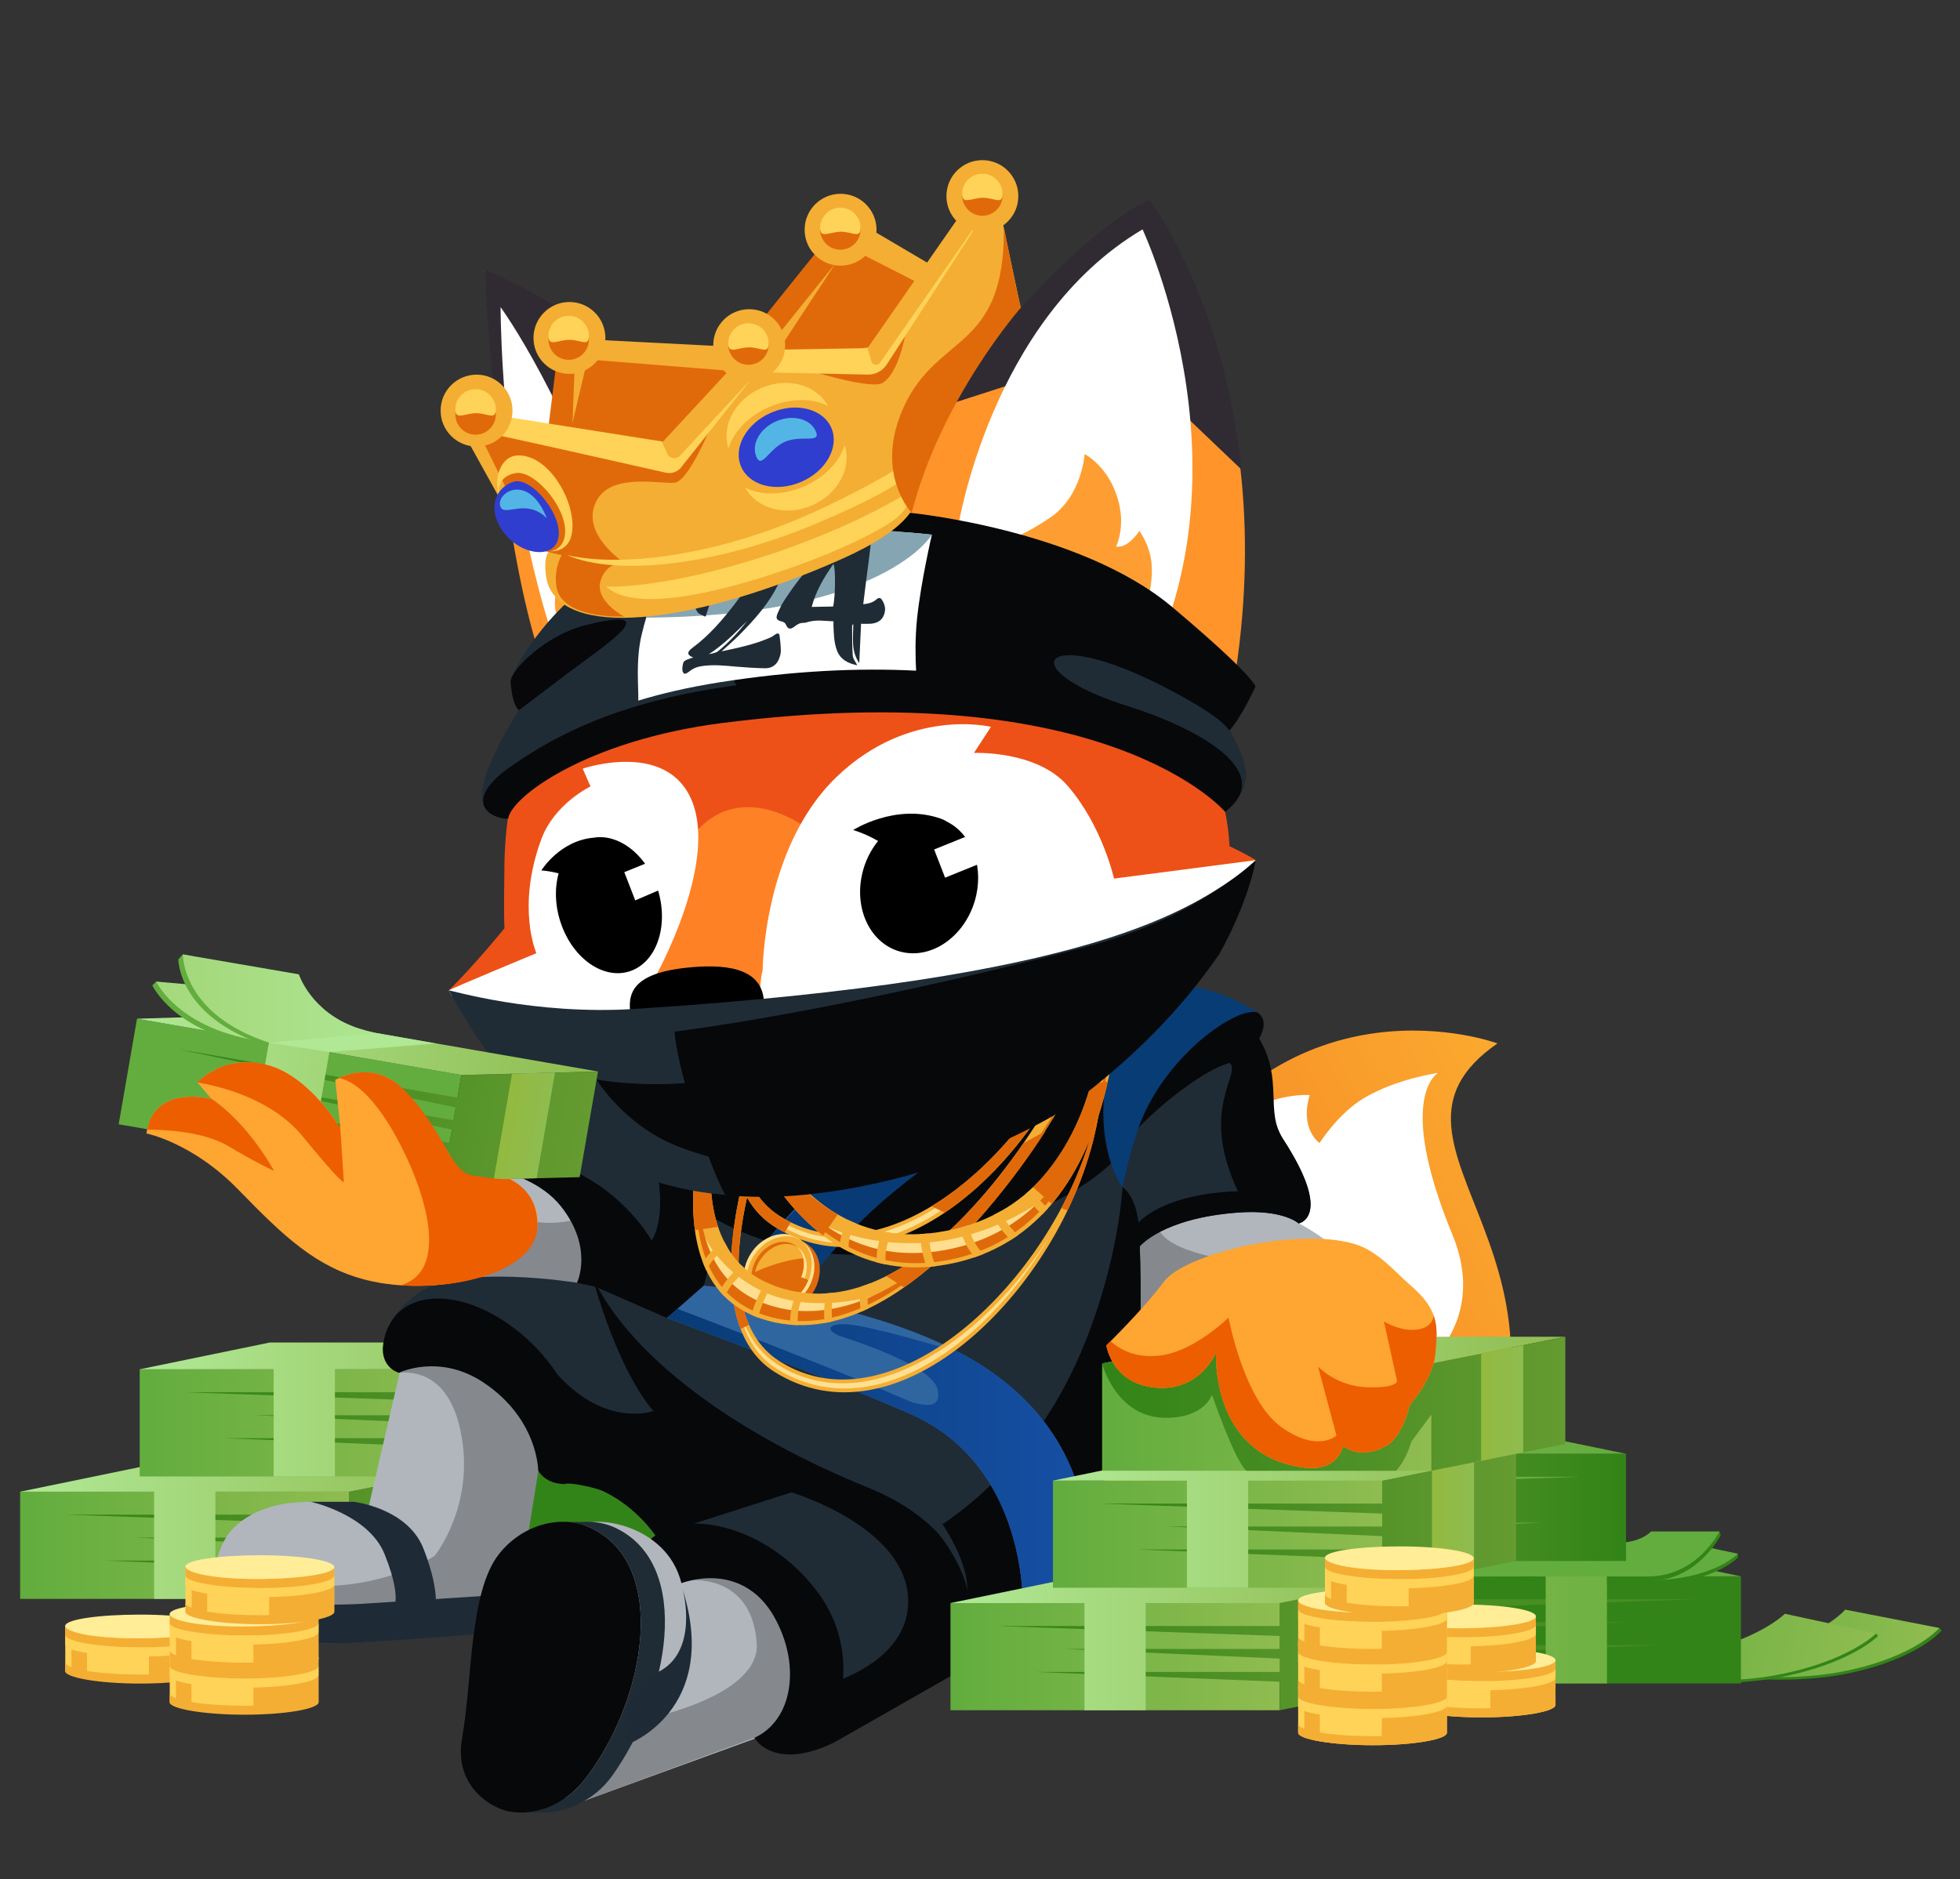 <svg width="560" height="537" viewBox="0 0 560 537" fill="none" xmlns="http://www.w3.org/2000/svg">
<rect x="0" y="0" width="560" height="537" fill="#333333" stroke="none"/>
<path fill-rule="evenodd" clip-rule="evenodd" d="M414.607 440.989C414.148 441.733 414.509 441.514 414.027 442.247C385.71 484.892 317.537 497.82 262.335 469.186C207.134 440.551 195.059 382.091 223.365 339.445C228.681 331.439 226.143 323.673 233.887 317.931C234.97 332.478 260.968 371.055 277.582 379.673C302.815 392.755 318.904 361.627 330.662 341.064C367.915 275.887 427.841 298.156 427.841 298.156C384.759 328.027 464.592 360.336 414.607 440.989Z" fill="url(#paint0_linear)"/>
<path fill-rule="evenodd" clip-rule="evenodd" d="M5.754 426.256H99.816V456.881H5.754V426.256Z" fill="url(#paint1_linear)"/>
<path fill-rule="evenodd" clip-rule="evenodd" d="M99.816 456.881V448.744L29.816 445.944H99.816V442.127L38.566 439.381H99.816V435.674L18.879 432.819H99.816V426.256L138.098 418.6V449.225L99.816 456.881Z" fill="url(#paint2_linear)"/>
<path fill-rule="evenodd" clip-rule="evenodd" d="M114.035 423.413L126.066 421.006V451.631L114.035 454.038V423.413Z" fill="url(#paint3_linear)"/>
<path fill-rule="evenodd" clip-rule="evenodd" d="M99.816 426.256H61.535V456.881H44.035V426.256H5.754L42.941 418.6H138.098L99.816 426.256Z" fill="url(#paint4_linear)"/>
<path fill-rule="evenodd" clip-rule="evenodd" d="M39.91 391.278H133.973V421.903H39.91V391.278Z" fill="url(#paint5_linear)"/>
<path fill-rule="evenodd" clip-rule="evenodd" d="M133.973 421.903V413.766L63.973 410.966H133.973V407.148L72.723 404.403H133.973V400.695L53.035 397.841H133.973V391.278L172.254 383.622V414.247L133.973 421.903Z" fill="url(#paint6_linear)"/>
<path fill-rule="evenodd" clip-rule="evenodd" d="M148.191 388.434L160.223 386.028V416.653L148.191 419.059V388.434Z" fill="url(#paint7_linear)"/>
<path fill-rule="evenodd" clip-rule="evenodd" d="M133.973 391.278H95.691V421.903H78.191V391.278H39.91L77.098 383.622H172.254L133.973 391.278Z" fill="url(#paint8_linear)"/>
<path d="M201.601 417.528H138.098V450.625H201.601V417.528Z" fill="#338418"/>
<path fill-rule="evenodd" clip-rule="evenodd" d="M397.326 397.698C397.326 397.698 405.869 372.137 394.275 361.933C393.673 369.25 388.511 375.834 377.256 376.261C380.384 369.042 365.772 360.478 365.805 360.5C365.805 360.5 372.301 377.978 346.751 367.686C342.016 365.772 331.723 357.317 331.723 357.317C327.764 351.575 333.222 359.658 332.347 351.258C335.65 342.114 338.614 341.862 342.89 332.959C353.303 311.248 374.205 312.922 374.205 312.922C371.262 322.678 377.015 326.627 377.015 326.627C377.015 326.627 382.364 318.117 389.769 313.742C399.076 308.23 410.878 306.578 410.878 306.578C410.878 306.578 398.639 313.141 414.958 352.767C427.569 383.403 397.326 397.698 397.326 397.698Z" fill="white"/>
<path fill-rule="evenodd" clip-rule="evenodd" d="M137.157 386.017H115.632L105.055 431.747C105.055 431.747 81.419 423.883 67.736 435.673C56.602 445.266 62.432 467.972 62.432 467.972C62.432 467.972 85.575 470.345 102.671 469.273C119.766 468.201 146.825 465.248 146.825 465.248L154.219 402.095L137.157 386.017Z" fill="#B1B6BD"/>
<path fill-rule="evenodd" clip-rule="evenodd" d="M156.943 400.75L146.815 463.903C146.815 463.903 119.756 466.856 102.66 467.928C85.565 469 62.421 466.626 62.421 466.626C62.421 466.626 59.621 457.636 61.557 447.42C61.918 447.552 62.049 447.672 62.421 447.814C99.609 461.759 124.218 444.533 124.218 444.533C124.218 444.533 135.976 430.041 131.601 408.986C128.156 392.394 118.104 391.912 113.991 392.252L115.61 384.661H137.135L156.943 400.75Z" fill="#85898E"/>
<path fill-rule="evenodd" clip-rule="evenodd" d="M146.793 455.394C143.227 455.689 134.302 456.301 124.535 456.936C124.437 454.278 123.759 449.455 120.926 442.367C116.343 430.926 101.129 429.144 101.129 429.144H88.824C88.824 429.144 105.318 432.72 109.901 444.15C113.04 451.97 113.193 455.951 112.985 457.68C109.649 457.887 106.423 458.095 103.491 458.281C88.409 459.222 65.998 457.111 60.923 456.608C60.748 459.998 62.454 467.95 62.454 467.95C62.454 467.95 86.002 470.433 103.098 469.361C120.193 468.289 146.52 466.2 146.52 466.2C146.52 466.2 147.406 462.82 146.793 455.394Z" fill="#1E2B36"/>
<path fill-rule="evenodd" clip-rule="evenodd" d="M158.527 438.211C158.527 438.211 176.913 439.753 182.732 455.711C184.996 455.438 181.299 455.919 182.732 455.711C180.359 450.702 193.67 442.116 196.601 440.891C207.341 436.428 209.868 442.433 225.651 453.195C247.974 468.42 220.751 494.977 220.751 494.977L161.743 516.458L158.527 438.211Z" fill="#B1B6BD"/>
<path fill-rule="evenodd" clip-rule="evenodd" d="M197.64 451.565C197.64 451.565 214.877 449.903 216.212 469.558C217.229 484.553 185.609 490.908 185.609 490.908L173.84 503.103L167.113 514.511L215.523 496.573C215.523 496.573 233.548 490.47 231.83 475.059C230.113 459.648 220.062 451.522 210.863 448.098C201.665 444.686 197.64 451.565 197.64 451.565Z" fill="#85898E"/>
<path d="M144.954 376.775C158.841 376.775 170.099 367.392 170.099 355.819C170.099 344.245 158.841 334.862 144.954 334.862C131.067 334.862 119.809 344.245 119.809 355.819C119.809 367.392 131.067 376.775 144.954 376.775Z" fill="#85898E"/>
<path fill-rule="evenodd" clip-rule="evenodd" d="M133.996 336.952C137.901 344.302 146.727 349.431 156.987 349.431C160.913 349.431 164.632 348.677 167.946 347.342C164.041 339.992 155.215 334.862 144.955 334.862C141.029 334.851 137.31 335.606 133.996 336.952Z" fill="#B1B6BD"/>
<path fill-rule="evenodd" clip-rule="evenodd" d="M389.122 368.397C389.122 378.372 369.49 380.964 353.455 380.964C342.66 380.964 330.891 384.902 325.893 378.777C323.465 375.802 324.416 363.847 324.416 360.588C324.416 350.613 338.558 344.859 354.604 344.859C360.871 344.859 370.08 345.538 371.043 349.617C380.208 354.473 389.122 362.228 389.122 368.397Z" fill="#85898E"/>
<path fill-rule="evenodd" clip-rule="evenodd" d="M371.176 361.594C376.284 361.594 381.162 361.32 385.657 360.828C382.223 356.694 376.688 352.603 371.045 349.617C370.082 345.538 360.862 344.859 354.606 344.859C345.298 344.859 336.624 346.806 330.98 350.383C331.341 356.584 349.191 361.594 371.176 361.594Z" fill="#B1B6BD"/>
<path fill-rule="evenodd" clip-rule="evenodd" d="M114.013 392.262C114.013 392.262 132.038 379.706 142.986 390.086C164.314 410.32 155.805 418.359 155.805 418.359C155.805 418.359 163.231 421.794 172.528 426.169C181.825 430.544 187.294 438.747 187.294 438.747C187.294 438.747 178.609 445.922 180.25 450.297C181.891 454.672 209.552 431.769 218.247 448.208C243.392 495.709 218.674 497.317 218.674 497.317C218.674 497.317 222.042 497.503 232.98 495.316C243.917 493.128 248.817 490.536 265.224 480.692C281.63 470.848 317.997 430.533 324.013 399.908C326.878 385.306 325.653 356.158 325.653 356.158C325.653 356.158 332.03 348.141 353.544 346.5C366.734 345.494 371.044 349.595 371.044 349.595C371.044 349.595 381.106 347.845 366.614 325.522C359.166 314.048 365.619 289.877 337.728 286.048C314.202 282.822 172.824 302.87 170.089 311.62C167.355 320.37 162.127 329.908 162.127 329.908C162.127 329.908 142.986 328.814 142.439 337.564C145.589 332.773 158.058 334.589 164.631 341.162C177.756 354.287 164.861 366.548 164.861 366.548C164.861 366.548 131.283 361.036 119.47 369.556C102.802 381.598 114.013 392.262 114.013 392.262Z" fill="#1F2C36"/>
<path fill-rule="evenodd" clip-rule="evenodd" d="M366.614 325.544C361.288 317.33 366.811 308.722 359.768 296.778C364.919 287.066 353.61 287.295 342.782 287.077C319.135 286.595 175.875 304.511 172.025 313.403C175.482 321.431 180.918 329.328 188.049 336.208C188.957 342.584 189.033 349.738 186.211 354.452C184.264 351.324 181.88 348.25 179.047 345.374C168.624 334.753 155.553 329.886 146.377 332.325C144.168 333.474 140.941 334.545 143.358 334.841C145.469 335.103 154.799 337.827 160.235 344.674C169.728 356.628 164.85 366.549 164.85 366.549L170.024 367.653C178.019 394.483 186.725 403.189 186.725 403.189C186.725 403.189 173.294 408.177 159.36 392.864C157.533 390.075 155.346 387.33 152.808 384.749C139.585 371.274 122.074 367.019 113.696 375.244C111.06 377.836 109.649 381.347 109.354 385.372C109.354 391.18 113.991 392.263 113.991 392.263C113.991 392.263 125.475 386.663 138.054 394.997C153.76 405.409 153.76 420.153 153.76 420.153C153.76 420.153 155.564 424.123 161.525 424.08C161.536 424.069 161.558 424.058 161.569 424.047C162.116 423.511 169.696 424.856 172.507 426.18C181.803 430.555 187.272 438.758 187.272 438.758C187.272 438.758 183.554 441.383 181.235 444.423C178.993 447.573 179.124 459.955 182.711 462.284C184.188 459.123 186.43 456.498 189.416 454.77C199.271 449.083 213.424 448.569 221.025 461.727C228.627 474.884 226.789 490.164 216.935 495.863C216.464 496.136 215.994 496.366 215.513 496.584L217.011 498.356C222.907 503.464 231.853 501.189 238.602 497.755L275.243 476.886C293.027 461.005 318.861 426.081 324.002 399.919C326.868 385.317 325.643 356.169 325.643 356.169C325.643 356.169 332.019 348.152 353.533 346.511C366.724 345.505 371.033 349.606 371.033 349.606C371.044 349.606 381.107 347.856 366.614 325.544ZM240.866 479.708C241.413 471.811 239.608 463.367 234.194 455.766C224.657 442.378 210.044 435.28 198.254 435.367L226.122 426.442C226.122 426.442 259.208 436.286 259.482 457.341C259.646 470.116 247.811 476.853 240.866 479.708ZM325.314 349.344C324.232 341.119 320.699 339.238 320.699 339.238C320.699 339.238 319.835 359.33 309.794 384.147C296.888 416.019 275.647 431.703 266.985 437.03C262.369 432.556 256.2 428.4 247.997 425.075C211.958 410.452 182.908 389.834 170.844 368.003L190.575 376.611C190.63 376.327 191.975 376.228 192.019 375.944C192.807 376.534 193.31 376.863 193.31 376.863C193.31 376.863 209.071 369.469 198.669 344.805C218.313 358.039 246.182 363.989 279.103 352.319C293.989 347.036 308.482 341.786 319.474 330.488C321.257 323.717 341.972 306.086 351.378 303.713C354.747 307.049 342.53 316.772 353.697 340.408C340.211 340.736 329.689 344.63 325.314 349.344Z" fill="#07080A"/>
<path fill-rule="evenodd" clip-rule="evenodd" d="M268.593 434.514C268.593 434.514 276.665 445.692 276.347 454.519C275.702 449.378 270.54 440.584 266.985 437.03C252.58 422.625 268.593 434.514 268.593 434.514Z" fill="#1F2C36"/>
<path fill-rule="evenodd" clip-rule="evenodd" d="M208.076 370.847C209.99 373.778 213.993 377.956 223.268 377.617C239.193 342.191 289.396 300.103 320 298.32C324.823 298.036 328.225 295.455 330.467 292.873C308.865 297.117 239.85 314.759 208.076 370.847ZM333.912 287.394C333.912 287.394 332.851 290.128 330.467 292.863C334.667 292.031 337.084 291.714 337.084 291.714L333.912 287.394Z" fill="#3066A0"/>
<path fill-rule="evenodd" clip-rule="evenodd" d="M314.705 296.067C296.822 301.098 271.502 310.428 248.664 326.856C244.978 329.208 238.142 335.114 238.142 335.114C234.161 338.527 223.169 349.409 218.794 354.966L227.369 361.244C224.284 363.53 217.733 362.676 213.697 361.867C213.456 362.261 210.164 366.931 209.234 368.791C212.942 370.65 219.22 370.814 226.023 372.783C226.527 372.28 236.698 356.672 252.361 343.109C265.705 331.548 280.503 322.284 294.47 315.492C306.655 309.553 318.686 298.102 314.705 296.067Z" fill="#083B75"/>
<path fill-rule="evenodd" clip-rule="evenodd" d="M310.286 449.116C310.286 449.116 316.477 414.761 282.483 391.486C253.16 371.416 201.064 367.38 201.064 367.38L190.564 376.611C190.564 376.611 235.824 393.335 260.193 404.086C294.372 419.169 292.239 460.48 292.239 460.48L310.286 449.116Z" fill="#3066A0"/>
<path fill-rule="evenodd" clip-rule="evenodd" d="M310.287 449.116L295.664 456.575C295.675 457.537 295.653 458.161 295.642 458.336L292.251 460.469C292.251 460.469 294.373 419.158 260.204 404.075C235.836 393.323 190.576 376.6 190.576 376.6L193.551 373.986C204.565 378.175 239.576 391.617 260.609 400.706C266.143 402.259 269.009 401.603 267.762 396.725C266.811 393.006 258.334 387.756 240.484 381.937C235.376 380.275 236.076 377.3 244.848 378.787C253.62 380.275 270.803 385.47 270.803 385.47L270.89 384.836C275.003 386.826 278.918 389.025 282.484 391.453C316.489 414.761 310.287 449.116 310.287 449.116Z" fill="url(#paint9_linear)"/>
<path fill-rule="evenodd" clip-rule="evenodd" d="M331.33 281.345C331.33 281.345 317.483 290.751 315.482 312.659C313.874 330.29 320.699 339.215 320.699 339.237C320.699 339.237 323.017 327.95 325.938 320.545C333.419 301.58 353.358 287.328 359.428 289.351C344.138 279.705 331.33 281.345 331.33 281.345Z" fill="#073C75"/>
<path fill-rule="evenodd" clip-rule="evenodd" d="M194.426 244.3C190.915 243.141 187.633 241.817 184.615 240.351C173.393 220.259 174.497 201.283 175.285 195.005L183.072 191.712C183.313 191.592 183.565 191.472 183.816 191.352L186.288 190.903C186.288 190.903 164.533 268.198 293.869 286.792C297.982 287.383 302.04 288.334 305.78 288.914V293.081C301.383 292.392 296.757 291.692 291.835 290.981C235.419 282.877 207.726 263.539 194.426 244.3Z" fill="#FE8F07"/>
<path d="M232.079 369.674C235.442 364.641 234.798 358.309 230.639 355.53C226.481 352.75 220.383 354.576 217.02 359.609C213.656 364.641 214.301 370.973 218.459 373.753C222.617 376.532 228.715 374.706 232.079 369.674Z" fill="#E06A0A"/>
<path fill-rule="evenodd" clip-rule="evenodd" d="M219.077 374.106L216.113 372.17L228.287 353.948L231.021 355.797L219.077 374.106Z" fill="#E06A0A"/>
<path fill-rule="evenodd" clip-rule="evenodd" d="M220.499 372.367C219.11 372.367 217.808 371.984 216.715 371.251C213.061 368.812 212.547 363.147 215.577 358.63C217.59 355.611 220.783 353.74 223.89 353.74C225.279 353.74 226.58 354.123 227.674 354.856C229.413 356.015 230.496 357.941 230.736 360.281C230.988 362.698 230.299 365.258 228.822 367.478C226.799 370.497 223.616 372.367 220.499 372.367Z" fill="#F4AE34"/>
<path fill-rule="evenodd" clip-rule="evenodd" d="M228.823 367.489C230.31 365.269 230.988 362.709 230.737 360.292C230.704 360.019 230.671 359.745 230.616 359.483C226.395 359.658 221.002 361.036 215.501 363.584C214.856 363.88 214.232 364.186 213.62 364.503C213.521 367.281 214.571 369.83 216.715 371.262C217.809 371.995 219.121 372.378 220.499 372.378C223.616 372.367 226.799 370.497 228.823 367.489Z" fill="#E06A0A"/>
<path d="M223.89 354.834C225.071 354.834 226.143 355.151 227.073 355.764C228.528 356.737 229.446 358.389 229.654 360.39C229.873 362.556 229.26 364.853 227.915 366.865C226.099 369.578 223.267 371.273 220.51 371.273C219.329 371.273 218.257 370.956 217.328 370.344C215.873 369.37 214.954 367.719 214.746 365.717C214.528 363.551 215.14 361.255 216.485 359.242C218.301 356.519 221.134 354.834 223.89 354.834ZM223.89 352.647C220.532 352.647 216.956 354.583 214.67 358.017C211.312 363.048 211.957 369.381 216.113 372.159C217.437 373.045 218.946 373.461 220.51 373.461C223.868 373.461 227.445 371.525 229.731 368.09C233.088 363.059 232.443 356.726 228.287 353.948C226.963 353.062 225.454 352.647 223.89 352.647Z" fill="#F4AE34"/>
<path d="M229.655 360.402C229.874 362.567 229.262 364.864 227.916 366.877C226.101 369.589 223.268 371.284 220.512 371.284C219.374 371.284 218.346 370.989 217.449 370.42C217.668 370.628 217.898 370.825 218.149 370.989C219.079 371.613 220.14 371.919 221.332 371.919C224.088 371.919 226.921 370.234 228.737 367.511C230.082 365.498 230.695 363.202 230.476 361.036C230.268 359.023 229.349 357.383 227.895 356.409C227.862 356.387 227.818 356.366 227.785 356.344C228.824 357.328 229.48 358.739 229.655 360.402Z" fill="#FFDF8F"/>
<path d="M215.48 358.662C217.777 355.228 221.343 353.292 224.701 353.292C226.265 353.292 227.774 353.708 229.097 354.594C228.846 354.364 228.572 354.156 228.277 353.959C226.954 353.073 225.444 352.658 223.88 352.658C220.522 352.658 216.946 354.594 214.66 358.028C211.302 363.059 211.947 369.381 216.104 372.17C212.691 369.141 212.352 363.333 215.48 358.662Z" fill="#FFDF8F"/>
<path d="M229.097 354.583C232.51 357.612 232.849 363.409 229.721 368.091C227.424 371.525 223.858 373.461 220.5 373.461C218.936 373.461 217.427 373.045 216.104 372.159C216.355 372.389 216.629 372.597 216.924 372.794C218.247 373.68 219.757 374.095 221.321 374.095C224.679 374.095 228.255 372.159 230.541 368.725C233.899 363.694 233.254 357.372 229.097 354.583Z" fill="#FFDF8F"/>
<path d="M217.327 370.344C217.36 370.365 217.404 370.387 217.436 370.409C216.386 369.414 215.73 368.014 215.555 366.351C215.336 364.186 215.949 361.889 217.294 359.876C219.11 357.164 221.943 355.469 224.699 355.469C225.836 355.469 226.864 355.764 227.761 356.333C227.543 356.125 227.313 355.928 227.061 355.764C226.132 355.141 225.071 354.834 223.879 354.834C221.122 354.834 218.29 356.519 216.474 359.242C215.129 361.255 214.516 363.551 214.735 365.717C214.943 367.73 215.861 369.37 217.327 370.344Z" fill="#E06A0A"/>
<path fill-rule="evenodd" clip-rule="evenodd" d="M241.247 397.304C234.324 397.304 227.74 395.39 221.691 391.639C198.777 377.398 214.866 329.765 215.883 326.856L217.852 325.172C214.254 334.862 200.757 375.55 222.358 389.386C227.915 392.94 234.083 394.745 240.701 394.745C240.701 394.745 240.701 394.745 240.711 394.745C268.219 394.745 299.708 363.059 311.072 328.661C306.293 345.504 296.526 362.556 283.477 375.922C270.002 389.714 255.018 397.304 241.247 397.304Z" fill="#FFE092"/>
<path d="M216.671 326.9C215.435 330.476 213.631 336.175 212.198 342.737C213.849 334.655 215.884 328.508 216.354 327.162L216.671 326.9ZM300.059 353.03C295.378 361.134 289.646 368.812 283.073 375.539C269.718 389.222 254.865 396.758 241.248 396.758C234.423 396.758 227.948 394.876 221.976 391.169C213.554 385.93 210.503 376.064 210.043 365.608C210.765 376.961 214.823 385.219 222.063 389.845C227.707 393.465 233.985 395.292 240.701 395.292C261.701 395.292 285.02 376.972 300.059 353.03ZM314.803 299.819L314.792 302.99C314.824 303.658 314.857 304.325 314.868 305.003C314.923 303.253 314.89 301.525 314.803 299.819ZM314.868 305.003C313.774 345.581 274.804 394.198 240.701 394.198C234.434 394.198 228.331 392.558 222.654 388.926C198.701 373.581 219.143 323.367 219.143 323.367L215.424 326.539C215.424 326.539 197.235 377.081 221.418 392.098C227.795 396.069 234.51 397.851 241.27 397.851C277.702 397.851 315.853 345.986 314.868 305.003Z" fill="#F4AE34"/>
<path fill-rule="evenodd" clip-rule="evenodd" d="M228.921 364.962C228.648 365.618 227.226 366.253 226.81 366.876C224.994 369.589 223.255 371.284 220.499 371.284C219.318 371.284 218.246 370.967 217.316 370.354C215.862 369.381 214.943 367.729 214.735 365.728C214.669 365.115 214.68 364.492 214.757 363.879C214.024 363.945 213.291 364.022 212.537 364.12C212.318 367.401 213.543 370.464 216.102 372.181C217.426 373.067 218.935 373.482 220.499 373.482C223.857 373.482 227.433 371.547 229.719 368.112C230.223 367.368 230.616 366.592 230.944 365.804C230.332 365.487 229.665 365.203 228.921 364.962Z" fill="#E06A0A"/>
<path fill-rule="evenodd" clip-rule="evenodd" d="M219.132 323.356L215.403 326.528C215.403 326.528 203.678 359.143 211.586 379.761L213.992 378.568C205.023 358.039 219.132 323.356 219.132 323.356Z" fill="#E06A0A"/>
<path fill-rule="evenodd" clip-rule="evenodd" d="M314.727 311.172L314.409 311.193C313.086 322.525 309.072 334.25 303.242 345.187L304.97 345.931C310.439 334.622 313.961 322.612 314.727 311.172Z" fill="#E06A0A"/>
<path fill-rule="evenodd" clip-rule="evenodd" d="M241.247 355.797C234.324 355.797 227.74 353.893 221.691 350.131C198.777 335.89 214.866 288.258 215.883 285.348L217.852 283.664C214.254 293.354 200.757 334.042 222.358 347.878C227.915 351.433 234.083 353.237 240.701 353.237C240.701 353.237 240.701 353.237 240.711 353.237C268.219 353.237 299.708 321.551 311.072 287.153C306.293 303.997 296.526 321.037 283.477 334.414C270.002 348.195 255.018 355.797 241.247 355.797Z" fill="#FFE092"/>
<path d="M216.671 285.392C215.435 288.969 213.631 294.667 212.198 301.229C213.849 293.147 215.884 287 216.354 285.655L216.671 285.392ZM300.059 311.522C295.378 319.626 289.646 327.305 283.073 334.031C269.718 347.714 254.865 355.25 241.248 355.25C234.423 355.25 227.948 353.369 221.976 349.661C213.554 344.422 210.503 334.556 210.043 324.1C210.765 335.453 214.823 343.711 222.063 348.337C227.707 351.958 233.985 353.784 240.701 353.784C261.701 353.784 285.02 335.464 300.059 311.522ZM314.803 258.3L314.792 261.472C314.824 262.139 314.857 262.806 314.868 263.484C314.923 261.745 314.89 260.017 314.803 258.3ZM314.868 263.495C313.774 304.073 274.804 352.69 240.701 352.69C234.434 352.69 228.331 351.05 222.654 347.419C198.701 332.073 219.143 281.859 219.143 281.859L215.424 285.031C215.424 285.031 197.235 335.573 221.418 350.59C227.795 354.561 234.51 356.344 241.27 356.344C277.702 356.344 315.853 304.478 314.868 263.495Z" fill="#F4AE34"/>
<path fill-rule="evenodd" clip-rule="evenodd" d="M302.662 316.564C302.662 316.564 260.465 391.387 217.361 376.775C181.726 364.7 206.215 302.586 206.215 302.586L211.575 295.356C211.575 295.356 186.462 355.654 222.108 367.729C265.212 382.342 303.034 309.443 303.034 309.443L302.662 316.564Z" fill="#F4AE34"/>
<path fill-rule="evenodd" clip-rule="evenodd" d="M203.186 330.291L199.008 330.466C198.012 337.334 197.618 344.684 198.548 351.52L205.176 350.58C203.098 344.367 202.683 337.28 203.186 330.291Z" fill="#E06A0A"/>
<path fill-rule="evenodd" clip-rule="evenodd" d="M298.747 323.181L292.425 326.659C283.489 339.576 269.577 356.398 253.203 364.645L258.322 367.872C274.991 356.223 290.325 336.339 298.747 323.181Z" fill="#E06A0A"/>
<path d="M251.245 369.436C240.821 374.697 228.178 376.129 218.881 372.979C217.251 372.422 215.709 371.743 214.298 370.945C207.418 367.04 202.967 360.915 201.381 353.325C202.584 356.661 209.431 366.417 221.539 370.453C234.85 374.883 249.407 370.322 249.407 370.322" fill="#FFDF8F"/>
<path fill-rule="evenodd" clip-rule="evenodd" d="M305.353 312.233L302.706 315.667C295.586 327.501 258.136 385.94 219.275 372.772C187.895 362.14 202.464 313.819 206.554 302.148L207.572 300.42C207.572 300.42 182.393 363.617 218.039 375.692C261.143 390.305 305.353 312.233 305.353 312.233Z" fill="#E06A0A"/>
<path fill-rule="evenodd" clip-rule="evenodd" d="M207.014 370.486C206.511 369.983 206.029 369.469 205.581 368.944C207.243 365.848 209.628 363.322 211.761 361.495C212.242 361.965 212.745 362.425 213.27 362.873C211.115 364.656 208.556 367.27 207.014 370.486ZM201.807 363.015C201.457 362.272 201.129 361.506 200.834 360.729C202.65 357.787 204.903 355.895 206.882 354.703C207.189 355.304 207.506 355.906 207.856 356.486C205.887 357.601 203.503 359.592 201.807 363.015ZM214.681 375.714C215.589 372.356 217.262 368.911 218.684 366.329C219.275 366.614 219.865 366.887 220.5 367.139C219.056 369.742 217.35 373.275 216.584 376.49C215.939 376.25 215.304 375.998 214.681 375.714ZM225.782 378.536C225.564 374.729 226.69 371.394 227.762 369.162C228.451 369.283 229.129 369.381 229.818 369.447C228.79 371.47 227.554 374.806 228.014 378.656C227.27 378.634 226.526 378.601 225.782 378.536ZM235.615 378.044C235.232 374.204 235.637 371.448 236.217 369.578C236.961 369.523 237.693 369.447 238.426 369.359C237.89 370.858 237.365 373.504 237.814 377.584C237.092 377.759 236.359 377.912 235.615 378.044ZM246.236 367.565C247.023 367.303 247.821 367.019 248.598 366.712C248.095 368.156 247.526 370.737 248.139 373.887C247.428 374.226 246.717 374.554 245.995 374.861C245.426 371.929 245.754 369.381 246.236 367.565Z" fill="#F4AE34"/>
<path fill-rule="evenodd" clip-rule="evenodd" d="M319.768 274.05C319.768 274.05 324.307 353.729 268.373 361.67C222.118 368.232 207.068 306.906 207.068 306.906L207.998 298.615C207.998 298.615 221.2 358.761 267.443 352.198C323.378 344.257 315.437 268.122 315.437 268.122L319.768 274.05Z" fill="#F4AE34"/>
<path d="M299.938 340.911C292.26 349.923 279.54 356.201 267.476 357.918C265.354 358.214 263.254 358.367 261.209 358.367C251.245 358.367 242.385 355.458 235.637 350.054C239.148 352.198 252.984 356.934 268.646 354.648C285.873 352.133 298.44 342.551 298.44 342.551" fill="#FFDF8F"/>
<path fill-rule="evenodd" clip-rule="evenodd" d="M297.227 313.764C288.663 326.626 277.726 337.695 266.121 344.706L269.938 346.5C281.477 338.745 291.988 327.053 299.94 313.764H297.227Z" fill="#E06A0A"/>
<path fill-rule="evenodd" clip-rule="evenodd" d="M222.655 347.419C212.013 340.605 210.131 326.889 211.334 313.764H209.191C207.944 327.873 209.759 343.35 221.408 350.59C222.338 351.17 223.267 351.673 224.208 352.165L225.925 349.256C224.514 348.611 224 348.283 222.655 347.419Z" fill="#E06A0A"/>
<path fill-rule="evenodd" clip-rule="evenodd" d="M319.768 269.314L319.221 273.295C319.462 286.103 318.193 350.405 267.75 357.558C227.029 363.333 210.492 317.68 207.123 306.392L207.068 304.533C207.068 304.533 222.118 367.052 268.373 360.478C324.318 352.548 319.768 269.314 319.768 269.314Z" fill="#E06A0A"/>
<path fill-rule="evenodd" clip-rule="evenodd" d="M253.094 361.331C252.23 361.156 251.366 360.959 250.534 360.74C250.261 357.481 251.136 354.353 252.197 351.903C253.028 352.067 253.87 352.209 254.734 352.319C253.608 354.758 252.602 358.039 253.094 361.331ZM242.539 357.689C241.664 357.251 240.811 356.781 239.969 356.289C239.958 353.084 241.117 350.525 242.441 348.655C243.174 349.005 243.917 349.344 244.672 349.65C243.316 351.455 242.08 354.145 242.539 357.689ZM264.797 362.042C263.539 358.925 263.036 355.37 262.85 352.636C263.67 352.592 264.491 352.537 265.333 352.461C265.519 355.217 266.033 358.848 267.367 361.801C266.492 361.9 265.639 361.987 264.797 362.042ZM278.567 359.242C275.8 356.278 274.794 353.073 274.455 350.766C275.264 350.547 276.073 350.306 276.85 350.055C277.091 352.155 277.988 355.414 281.039 358.312C280.23 358.64 279.409 358.947 278.567 359.242ZM288.794 354.342C285.83 351.422 284.43 349.005 283.806 347.233C284.561 346.85 285.305 346.456 286.027 346.04C286.453 347.495 287.645 349.88 290.85 352.964C290.172 353.434 289.494 353.905 288.794 354.342ZM293.202 341.02C293.88 340.44 294.536 339.85 295.17 339.248C295.597 340.648 296.691 342.989 299.447 345.253C298.911 345.855 298.364 346.445 297.795 347.025C295.247 344.914 293.902 342.715 293.202 341.02Z" fill="#F4AE34"/>
<path fill-rule="evenodd" clip-rule="evenodd" d="M216.705 321.53L212.461 322.065C216.825 331.997 224.098 344.651 235.145 353.062L239.367 347.036C229.097 341.425 221.998 331.603 216.705 321.53Z" fill="#E06A0A"/>
<path fill-rule="evenodd" clip-rule="evenodd" d="M316.521 309.039L311.763 309.629C308.657 320.808 303.232 331.165 295.16 339.248L300.509 344.017C309.029 333.911 313.841 321.015 316.521 309.039Z" fill="#E06A0A"/>
<path fill-rule="evenodd" clip-rule="evenodd" d="M138.621 77.328C138.621 77.328 138.72 79.625 138.949 83.617C139.999 101.937 143.871 156.012 154.426 187.972C167.277 226.887 234.554 169.105 234.554 169.105C234.554 169.105 204.049 105.525 138.621 77.328ZM328.234 59.74C328.234 59.74 317.821 60.441 294.568 84.951C267.87 113.094 257.555 152.326 257.555 152.326L330.18 241.839C330.18 241.839 343.48 249.845 352.438 195.89C366.985 108.303 328.234 59.74 328.234 59.74Z" fill="#FF942B"/>
<path fill-rule="evenodd" clip-rule="evenodd" d="M188.026 197.826C177.1 167.245 156.909 139.267 155.892 121.625C155.662 117.633 138.6 76.967 138.6 76.967C204.028 105.164 234.532 168.733 234.532 168.733C234.532 168.733 210.218 189.623 188.026 197.826Z" fill="#E75E02"/>
<path fill-rule="evenodd" clip-rule="evenodd" d="M172.671 110.611C164.03 108.555 154.449 116.67 154.449 116.67L147.897 99.159L150.96 114.69L141.247 114.909C139.968 101.784 139.224 90.584 138.841 84.011C138.611 80.019 138.644 76.901 138.644 76.901C165.89 88.637 187.404 106.914 202.847 123.78C202.968 124.239 192.73 115.39 172.671 110.611ZM328.475 57.225C328.475 57.225 349.41 84.251 354.671 134.148L319.025 100.133L272.99 114.964C278.458 104.945 285.502 94.314 294.383 84.951C317.625 60.451 328.475 57.225 328.475 57.225Z" fill="#302B32"/>
<path fill-rule="evenodd" clip-rule="evenodd" d="M143.02 87.762C143.02 87.762 143.107 117.272 148.149 142.68C156.363 184.045 161.416 189.328 161.416 189.328C161.416 189.328 187.754 192.664 178.96 165.364C162.488 114.166 143.02 87.762 143.02 87.762ZM326.441 65.548C282.779 91.361 273.591 151.331 273.591 151.331C273.591 151.331 292.327 248.686 322.045 201.655C361.277 139.541 326.441 65.548 326.441 65.548Z" fill="white"/>
<path fill-rule="evenodd" clip-rule="evenodd" d="M324.986 176.991C326.561 174.453 327.797 172.626 328.421 169.4C329.854 162.006 329.132 157.183 325.566 151.692C321.727 157.205 318.894 156.155 318.894 156.155C318.894 156.155 321.497 151.036 319.66 143.609C317.122 133.372 309.882 129.751 309.882 129.751C309.882 129.751 309.204 141.717 300.027 147.93C282.472 159.797 273.963 155.969 273.963 155.969L304.183 180.972C305.004 189.098 319.146 201.48 319.146 201.48C319.146 201.48 321.333 194.578 326.649 190.148C331.046 186.484 337.663 185.784 337.663 185.784C337.663 185.784 335.333 176.006 324.986 176.991ZM165.988 149.614C165.988 149.614 162.718 152.009 162.761 159.611C162.805 166.644 163.899 169.345 163.899 169.345L159.83 167.223C159.83 167.223 154.952 174.978 164.074 182.656C168.186 186.123 184.243 165.451 184.243 165.451C184.243 165.451 177.822 164.905 172.649 160.344C168.372 156.559 165.988 149.614 165.988 149.614Z" fill="#FE9E32"/>
<path fill-rule="evenodd" clip-rule="evenodd" d="M231.58 339.303C180.261 344.52 149.822 317.702 130.375 282.297C139.311 273.536 146.114 264.228 146.114 264.228C146.114 264.228 145.512 270.637 145.852 246.323C146.366 208.972 166.064 162.794 214.287 150.926C214.298 150.916 215.152 151.78 215.152 151.769C269.905 137.375 342.53 152.873 350.941 241.872C350.941 241.883 350.842 242.43 350.842 242.441C351.542 243.37 357.328 244.847 358.477 245.853C344.772 294.525 289.111 333.451 231.58 339.303Z" fill="#FF8125"/>
<path fill-rule="evenodd" clip-rule="evenodd" d="M343.907 212.45C346.587 221.43 350.59 228.495 351.301 241.806C351.301 241.817 357.612 244.825 358.76 245.82C358.585 246.783 356.584 248.183 356.376 249.145C339.663 254.942 313.851 251.617 313.851 251.617L229.807 236.162C229.807 236.162 213.488 223.989 200.67 235.812C197.673 238.569 189.36 247.745 184.263 247.384C171.39 246.487 168.655 272.016 160.245 280.044C144.079 287.394 136.521 289.844 133.01 290.434C131.665 288.258 130.527 285.961 129.27 283.719C129.226 283.325 128.799 283.27 128.23 283.019C136.04 275.297 144.145 265.234 144.145 265.234C144.145 265.234 144.298 265.037 144.145 265.234C144.024 264.009 143.948 259.689 144.123 247.001C144.21 240.308 144.954 233.308 146.354 226.242C166.49 201.578 204.87 182.82 267.071 182.12C293.124 181.825 323.487 196.919 343.907 212.45Z" fill="#ED5118"/>
<path fill-rule="evenodd" clip-rule="evenodd" d="M188.245 299.031C180.698 296.352 137.823 289.144 129.105 284.572C128.81 284.058 128.515 283.533 128.23 283.019C128.69 282.57 153.255 272.377 153.255 272.377C153.255 272.377 147.47 259.383 154.634 239.87C158.396 229.622 168.71 224.733 168.71 224.733L166.49 219.647C166.49 219.647 189.349 211.794 197.115 227.566C206.051 245.7 187.129 279.333 187.129 279.333C187.129 279.333 210.841 286.803 209.354 295.411C207.877 304.03 197.093 302.181 188.245 299.031ZM358.706 245.809C358.509 246.87 355.982 249.266 355.73 250.316C346.455 259.58 316.323 284.889 258.627 291.091C242.21 292.852 223.857 301.612 219.668 293.584C215.479 285.545 217.896 277.309 217.896 277.309C217.896 277.309 218.038 242.244 238.929 222.097C259.82 201.95 283.127 207.703 283.127 207.703L278.271 215.152C278.271 215.152 296.22 214.342 305.057 224.569C314.999 236.064 318.291 251.059 318.291 251.059L358.706 245.809Z" fill="white"/>
<path fill-rule="evenodd" clip-rule="evenodd" d="M196 276.544C206.631 275.406 217.426 276.248 218.236 285.775C218.706 291.288 212.69 296.198 202.858 298.025C193.025 299.852 181.07 296.384 180.272 290.905C179.484 285.436 178.719 278.403 196 276.544Z" fill="black"/>
<path fill-rule="evenodd" clip-rule="evenodd" d="M356.19 248.325C346.488 297.533 284.637 335.333 227.609 341.13C176.29 346.347 147.677 318.423 128.23 283.019C128.449 282.8 152.359 290.183 181.605 288.291C313.03 279.803 339.98 259.973 356.19 248.325Z" fill="#1F2C36"/>
<path fill-rule="evenodd" clip-rule="evenodd" d="M310.101 270.627C337.707 263.419 352.921 251.147 358.773 245.82C357.198 254.341 352.757 264.808 348.426 272.541C340.201 284.506 327.677 299.578 305.179 316.323C283.195 329.82 255.938 338.767 230.399 341.359C222.13 342.202 214.409 342.202 207.179 341.469C205.768 338.756 204.193 335.18 202.443 330.498C199.73 329.755 196.777 328.781 193.562 327.523C178.271 321.508 170.418 308.47 170.418 308.47C170.418 308.47 181.607 310.592 195.684 309.498C192.785 298.823 192.73 294.777 192.73 294.777C192.774 294.766 237.618 289.548 310.101 270.627Z" fill="#07080A"/>
<path fill-rule="evenodd" clip-rule="evenodd" d="M270.582 234.806C270.112 234.489 269.511 234.183 268.734 233.909C255.871 229.425 243.764 237.18 243.764 237.18C246.443 238 248.828 239.127 250.884 240.308C248.718 242.987 247.067 246.28 246.268 249.998C243.961 260.673 249.407 270.616 258.431 272.191C267.454 273.777 276.642 266.394 278.95 255.719C280.896 246.652 277.254 238.131 270.582 234.806ZM169.662 239.367C159.884 240.198 154.678 248.73 154.678 248.73C156.417 248.861 158.068 249.167 159.611 249.561C158.375 254.023 158.571 259.394 160.529 264.589C164.368 274.816 173.512 280.437 180.939 277.156C188.365 273.875 191.275 262.927 187.436 252.7C184.034 243.666 176.498 238.23 169.662 239.367Z" fill="black"/>
<path fill-rule="evenodd" clip-rule="evenodd" d="M285.994 235.014L266.897 242.736L270.025 250.797L289.122 243.075L285.994 235.014ZM178.369 249.222L181.497 257.283L193.332 252.197L190.925 244.125L178.369 249.222Z" fill="white"/>
<path fill-rule="evenodd" clip-rule="evenodd" d="M350.262 206.599C354.911 191.505 356.311 195.234 334.14 178.5C329.098 174.694 318.609 168.208 312.965 164.774C300.737 155.991 286.551 150.992 271.808 148.75C272.048 148.641 272.18 148.586 272.18 148.586C255.828 146.475 234.533 141.684 193.09 154.12C158.047 164.817 146.07 193.736 146.07 193.725C146.07 193.725 146.792 198.931 148.247 202.836C136.828 221.375 137.287 227.205 138.151 230.202C139.037 231.339 140.153 231.689 141.433 231.449C142.133 231.886 143.073 232.225 144.309 232.4C144.451 231.984 144.583 231.602 144.714 231.219C144.67 231.459 144.626 231.689 144.583 231.93C150.117 224.831 165.386 211.356 203.973 205.242C265.562 195.486 306.501 206.566 328.562 216.256C336.241 220.588 348.305 227.883 350.142 231.82C358.805 224.033 357.12 219.177 350.262 206.599Z" fill="#1F2C36"/>
<path fill-rule="evenodd" clip-rule="evenodd" d="M351.247 208.753C348.753 205.045 340.068 200.178 333.342 196.667C297.358 177.855 288.597 191.209 322.186 201.764C342.048 207.998 365.028 220.489 350.043 231.984C349.967 231.875 316.597 192.5 206.325 206.609C167.562 211.564 145.928 227.795 145.195 233.964C140.547 234.041 132.387 229.687 143.959 220.478C154.186 213.03 171.434 201.928 205.056 196.602C206.893 196.306 208.698 196.044 210.492 195.792C210.273 195.562 210.043 195.311 209.803 195.016C209.847 188.869 210.875 183.061 212.406 177.778C220.904 174.398 229.829 170.931 238.273 167.683C238.35 167.683 238.558 167.672 238.787 167.661C240.362 167.956 240.964 171.916 243.304 167.442C252.962 163.811 260.837 163.614 260.837 163.614C256.156 163.527 210.918 163.997 205.931 163.723C210.393 155.673 257.261 146.705 257.261 146.705C245.372 145.217 219.876 146.825 194.195 153.934C207.911 132.727 249.965 130.266 244.868 111.508C244.868 111.508 256.823 113.772 266.809 127.367C263.222 136.15 259.754 146.508 259.754 146.508C259.754 146.508 308.426 151.167 334.884 173.436C358.607 193.397 358.717 196.208 358.717 196.208C358.717 196.208 354.528 205.297 351.247 208.753ZM238.404 167.65C240.625 167.562 239.553 167.617 238.787 167.65C238.667 167.628 238.547 167.617 238.404 167.65ZM238.35 167.65C238.372 167.65 238.393 167.65 238.404 167.65C238.35 167.661 238.317 167.672 238.295 167.672C238.317 167.661 238.328 167.65 238.35 167.65Z" fill="#07080A"/>
<path fill-rule="evenodd" clip-rule="evenodd" d="M148.335 202.912C148.335 202.912 152.436 199.762 161.799 192.686C173.086 184.144 191.013 172.725 167.125 178.686C156.297 181.387 145.95 191.187 145.885 194.852C146.41 202.125 148.302 202.923 148.335 202.912Z" fill="#08070A"/>
<path fill-rule="evenodd" clip-rule="evenodd" d="M261.746 191.647C245.471 190.827 226.79 191.614 205.56 194.972C196.537 196.405 188.924 198.199 182.373 200.2C182.46 196.295 181.618 188.781 183.27 181.617C186.977 165.572 192.949 161.022 192.949 161.022C227.873 147.241 266.241 152.83 266.241 152.83C266.241 152.83 263.146 166.075 262.02 176.706C261.418 182.459 261.549 188.092 261.746 191.647Z" fill="white"/>
<path fill-rule="evenodd" clip-rule="evenodd" d="M266.274 152.742C266.274 152.742 253.007 176.039 184.527 176.498C195.345 136.784 230.509 149.603 230.509 149.603L266.274 152.742Z" fill="#86A5B2"/>
<path d="M221.386 181.387C220.916 181.748 220.358 182.065 219.8 182.306C215.326 184.22 210.722 185.15 206.161 186.123C207.834 184.592 209.519 183.159 211.061 181.617C215.676 177.001 219.887 172.2 222.414 166.797C223.125 165.287 223.606 163.701 223.847 162.181C224.328 159.075 222.37 157.675 218.717 157.631C214.9 157.587 211.247 159.272 207.572 160.037C206.576 160.245 205.669 160.562 204.695 160.376C204.137 160.267 203.35 160.409 202.705 160.628C201.775 160.945 200.856 161.394 199.981 161.864C198.537 162.64 198.198 163.133 198.286 164.358C198.351 165.276 198.581 166.151 198.647 167.081C198.723 168.197 198.997 169.356 198.647 170.494C198.122 172.244 198.461 173.622 199.281 174.912C199.489 175.24 199.926 175.448 200.298 175.656C200.659 175.864 201.086 176.006 201.589 176.214C202.059 174.759 202.595 173.25 203 171.762C203.787 168.864 205.023 166.108 207.703 163.701C208.009 163.428 208.359 163.1 208.731 162.969C209.989 162.509 211.258 162.028 212.537 161.744C215.381 161.098 216.398 162.115 215.37 164.445C215.305 164.587 215.272 164.74 215.184 164.883C213.445 167.475 211.848 170.133 209.88 172.659C206.38 177.155 202.661 181.573 197.717 185.215C196.186 186.342 196.328 187.25 198.067 187.873C197.301 188.147 196.623 188.333 196 188.628C195.683 188.77 195.289 189.109 195.223 189.372C195.037 190.05 194.928 190.75 194.961 191.395C194.983 191.822 195.201 192.369 195.573 192.522C195.814 192.62 196.558 192.183 196.941 191.865C197.925 191.056 198.964 190.597 200.222 190.389C203.787 189.798 207.112 190.225 210.525 190.509C213.183 190.728 215.884 190.914 218.641 190.958C220.489 190.98 221.878 189.984 222.523 188.387C222.83 187.633 223.103 186.823 223.092 186.09C223.081 184.559 222.939 183.061 222.731 181.595C222.655 180.961 222.151 180.786 221.386 181.387ZM202.519 186.944C206.697 184.242 210.022 180.862 213.38 177.537C210.995 180.622 208.294 183.509 205.155 186.09C204.498 186.615 203.416 186.725 202.519 186.944ZM251.978 171.39C251.617 170.833 251.114 170.636 250.403 171.281C249.386 172.211 248.095 172.495 246.641 172.659C246.925 170.34 247.187 168.12 247.472 165.922C247.887 162.684 248.336 159.48 248.697 156.308C248.861 154.842 248.325 154.437 246.531 154.612C244.519 154.82 242.506 154.995 240.526 155.389C238.47 155.805 236.48 156.362 234.926 157.97C230.814 162.236 227.205 166.753 224.098 171.544C223.311 172.769 222.676 174.07 222.13 175.372C221.572 176.706 221.922 177.275 223.409 177.603C224.131 177.767 224.394 178.128 224.634 178.664C225.148 179.823 225.859 179.922 227.019 179.025C227.773 178.434 228.517 177.964 229.545 177.986C229.961 177.997 230.409 177.855 230.825 177.734C233.319 177.023 235.67 177.45 238.164 177.548C238.142 177.865 238.109 178.084 238.12 178.292C238.23 180.895 238.197 183.564 239.203 186.058C240.155 188.431 242.309 189.59 244.934 190.105C244.497 189.197 243.72 188.3 243.644 187.326C243.436 184.483 243.491 181.639 243.458 178.828C243.458 178.697 243.611 178.555 243.786 178.27C243.808 182.098 243.053 185.926 245.503 189.492C245.678 185.533 245.853 181.89 246.017 178.248C246.991 178.248 247.844 178.292 248.708 178.237C250.567 178.117 251.869 177.319 252.459 175.951C253.214 174.278 252.886 172.769 251.978 171.39ZM238.033 173.315C236.031 173.348 234.041 173.381 231.908 173.425C233.089 168.973 235.364 165.036 238.12 161.175C238.776 162.181 238.7 170.515 238.033 173.315Z" fill="#1F2C36"/>
<path fill-rule="evenodd" clip-rule="evenodd" d="M241.687 61.513L211.116 99.597L159.852 96.578L152.371 156.887L248.61 113.816L273.613 89.425L241.687 61.513Z" fill="#E06A0A"/>
<path fill-rule="evenodd" clip-rule="evenodd" d="M284.55 54.48L274.422 61.327L264.884 75.031L241.959 61.523L242.922 70.93L261.242 80.27L248.062 99.203L215.939 105.098L213.741 99.958L213.566 100.144L213.577 100.155L208.217 105.919H208.206L189.427 126.186L131.359 121.855L142.286 141.564C141.05 144.9 141.706 145.359 143.248 148.881C145.622 154.273 150.948 157.467 156.494 157.38L156.745 157.741C155.28 159.381 155.652 164.97 156.811 167.617C163.494 182.798 200.178 177.483 239.597 160.136C244.737 157.872 255.478 152.884 260.039 146.53C272.989 101.489 291.605 87.916 291.605 87.916L284.55 54.48ZM211.575 99.214L159.895 96.567L166.644 102.473L164.303 101.784L163.57 120.859L167.825 102.823L167.278 102.659L208.217 105.93L213.566 100.155L211.575 99.214ZM238.766 75.184L217.525 101.609L221.309 101.784L238.766 75.184Z" fill="#F4AE34"/>
<path fill-rule="evenodd" clip-rule="evenodd" d="M233.604 106.586C233.604 106.586 249.168 111.245 252.154 109.441C256.857 106.586 258.716 95.32 258.716 95.32C258.716 95.32 253.433 105.164 249.157 105.733C244.869 106.302 233.604 106.586 233.604 106.586Z" fill="#E06A0A"/>
<path fill-rule="evenodd" clip-rule="evenodd" d="M193.08 134.269C191.614 135.144 187.994 133.262 183.663 132.344C184.297 132.191 183.521 133.273 183.521 133.273L136.588 123.211L153.136 156.877L160.486 158.659C160.486 158.659 158.222 162.192 158.955 167.508C160.289 177.111 178.325 176.17 178.325 176.17C178.325 176.17 169.554 171.642 171.686 165.648C173.797 159.742 178.96 161.23 178.96 161.23C178.96 161.23 164.982 152.458 170.68 142.68C175.339 134.695 190.641 138.786 193.222 137.834C197.072 136.412 202.639 122.992 202.639 122.992C202.639 122.992 195.935 132.552 193.08 134.269Z" fill="#E06A0A"/>
<path fill-rule="evenodd" clip-rule="evenodd" d="M231.93 144.451C239.412 141.247 243.437 133.7 241.348 127.192C239.882 131.917 235.616 136.478 229.612 139.048C223.607 141.619 217.362 141.564 212.932 139.366C216.213 145.359 224.438 147.656 231.93 144.451ZM236.535 115.959C233.265 109.955 225.029 107.658 217.537 110.862C210.055 114.067 206.03 121.614 208.12 128.122C209.585 123.397 213.851 118.836 219.855 116.266C225.86 113.706 232.105 113.761 236.535 115.959ZM162.051 158.626C176.259 164.817 205.188 161.623 234.129 149.22C242.78 145.512 252.974 140.984 260.28 135.461C265.793 131.283 267.346 126.842 267.346 126.842C267.346 126.842 255.041 136.041 232.849 146.201C205.637 158.659 177.823 162.236 162.051 158.626ZM194.951 133.109L214.704 108.226L194.284 130.2C193.212 131.392 191.254 131.075 190.62 129.587L189.088 126.142L142.998 118.858L131.262 121.778L190.193 135.067C192.041 135.505 193.945 134.706 194.951 133.109ZM247.604 107.034C249.89 107.187 252.088 106.094 253.346 104.18L283.402 57.728L251.312 103.808C250.524 104.628 249.146 104.223 248.927 103.108L247.855 99.487L213.676 100.045L216.06 106.345L247.604 107.034ZM147.427 130.189C143.151 130.626 140.854 136.664 142.659 141.772C142.145 138.217 143.61 135.844 147.362 135.187C153.005 134.192 163.549 146.672 161.121 154.186C160.498 156.1 159.065 157.205 157.238 157.576C159.984 157.566 162.226 156.286 163.079 153.65C165.77 145.316 157.129 129.205 147.427 130.189Z" fill="#FFD357"/>
<path d="M240.165 75.917C245.837 75.917 250.435 71.319 250.435 65.647C250.435 59.975 245.837 55.377 240.165 55.377C234.493 55.377 229.895 59.975 229.895 65.647C229.895 71.319 234.493 75.917 240.165 75.917Z" fill="#F4AE34"/>
<path d="M162.696 106.837C168.368 106.837 172.966 102.239 172.966 96.567C172.966 90.895 168.368 86.297 162.696 86.297C157.024 86.297 152.426 90.895 152.426 96.567C152.426 102.239 157.024 106.837 162.696 106.837Z" fill="#F4AE34"/>
<path d="M136.161 127.597C141.833 127.597 146.431 122.999 146.431 117.326C146.431 111.654 141.833 107.056 136.161 107.056C130.489 107.056 125.891 111.654 125.891 117.326C125.891 122.999 130.489 127.597 136.161 127.597Z" fill="#F4AE34"/>
<path d="M214.057 108.894C219.73 108.894 224.328 104.295 224.328 98.623C224.328 92.951 219.73 88.353 214.057 88.353C208.385 88.353 203.787 92.951 203.787 98.623C203.787 104.295 208.385 108.894 214.057 108.894Z" fill="#F4AE34"/>
<path d="M280.678 66.303C286.351 66.303 290.949 61.705 290.949 56.033C290.949 50.361 286.351 45.763 280.678 45.763C275.006 45.763 270.408 50.361 270.408 56.033C270.408 61.705 275.006 66.303 280.678 66.303Z" fill="#F4AE34"/>
<path fill-rule="evenodd" clip-rule="evenodd" d="M130.102 118.442C130.102 115.249 132.475 117.349 135.669 117.349C138.862 117.349 141.662 115.249 141.662 118.442C141.662 121.636 139.07 124.217 135.887 124.217C132.683 124.217 130.102 121.636 130.102 118.442Z" fill="#E06A0A"/>
<path fill-rule="evenodd" clip-rule="evenodd" d="M208.064 98.47C208.064 95.277 210.438 97.377 213.632 97.377C216.825 97.377 219.625 95.277 219.625 98.47C219.625 101.664 217.033 104.245 213.85 104.245C210.668 104.245 208.064 101.664 208.064 98.47Z" fill="#E06A0A"/>
<path fill-rule="evenodd" clip-rule="evenodd" d="M234.314 65.581C234.314 62.387 236.688 64.487 239.882 64.487C243.075 64.487 245.875 62.387 245.875 65.581C245.875 68.775 243.283 71.356 240.1 71.356C236.918 71.356 234.314 68.775 234.314 65.581Z" fill="#E06A0A"/>
<path fill-rule="evenodd" clip-rule="evenodd" d="M274.902 55.88C274.902 52.686 277.276 54.786 280.47 54.786C283.663 54.786 286.463 52.686 286.463 55.88C286.463 59.073 283.871 61.654 280.688 61.654C277.505 61.654 274.902 59.073 274.902 55.88Z" fill="#E06A0A"/>
<path fill-rule="evenodd" clip-rule="evenodd" d="M156.701 97.049C156.701 93.855 159.075 95.955 162.268 95.955C165.462 95.955 168.262 93.855 168.262 97.049C168.262 100.242 165.67 102.823 162.487 102.823C159.293 102.823 156.701 100.231 156.701 97.049Z" fill="#E06A0A"/>
<path fill-rule="evenodd" clip-rule="evenodd" d="M219.625 98.153C219.625 101.347 217.252 99.247 214.058 99.247C210.864 99.247 208.064 101.347 208.064 98.153C208.064 94.959 210.657 92.378 213.839 92.378C217.022 92.378 219.625 94.959 219.625 98.153Z" fill="#FFD357"/>
<path fill-rule="evenodd" clip-rule="evenodd" d="M245.875 65.122C245.875 68.316 243.502 66.216 240.308 66.216C237.114 66.216 234.314 68.316 234.314 65.122C234.314 61.928 236.907 59.347 240.089 59.347C243.272 59.347 245.875 61.928 245.875 65.122Z" fill="#FFD357"/>
<path fill-rule="evenodd" clip-rule="evenodd" d="M286.454 55.42C286.454 58.614 284.08 56.514 280.886 56.514C277.693 56.514 274.893 58.614 274.893 55.42C274.893 52.227 277.485 49.645 280.668 49.645C283.85 49.645 286.454 52.227 286.454 55.42Z" fill="#FFD357"/>
<path fill-rule="evenodd" clip-rule="evenodd" d="M168.262 96.009C168.262 99.203 165.889 97.103 162.695 97.103C159.501 97.103 156.701 99.203 156.701 96.009C156.701 92.816 159.293 90.234 162.476 90.234C165.67 90.234 168.262 92.816 168.262 96.009Z" fill="#FFD357"/>
<path fill-rule="evenodd" clip-rule="evenodd" d="M141.651 116.977C141.651 120.17 139.277 118.07 136.084 118.07C132.89 118.07 130.09 120.17 130.09 116.977C130.09 113.783 132.682 111.202 135.865 111.202C139.07 111.202 141.651 113.794 141.651 116.977Z" fill="#FFD357"/>
<path fill-rule="evenodd" clip-rule="evenodd" d="M237.529 122.281C235.188 116.813 227.51 114.844 220.39 117.895C213.27 120.947 209.387 127.859 211.738 133.328C214.079 138.797 221.757 140.766 228.878 137.714C235.998 134.663 239.87 127.75 237.529 122.281ZM146.792 137.638C141.673 139.147 138.829 145.414 144.003 152.239C148.662 158.375 157.259 159.688 159.238 154.733C161.842 148.247 152.02 136.095 146.792 137.638Z" fill="#2F3ECE"/>
<path fill-rule="evenodd" clip-rule="evenodd" d="M143.127 145.075C144.472 147.448 150.619 142.384 156.241 148.105C150.805 134.334 140.951 141.225 143.127 145.075ZM233.099 123.255C231.557 119.645 226.504 118.355 221.812 120.367C217.119 122.38 214.571 126.93 216.113 130.539C217.655 134.148 219.624 128.22 224.316 126.219C228.997 124.206 234.641 126.864 233.099 123.255Z" fill="#53B5E5"/>
<path fill-rule="evenodd" clip-rule="evenodd" d="M224.274 162.827C212.691 166.873 182.405 176.302 173.207 167.606C173.207 167.606 188.968 168.656 219.812 158.484C220.774 158.167 221.649 157.894 222.48 157.642C223.301 157.325 224.154 157.008 225.105 156.658C241.698 150.686 252.745 144.856 259.384 140.766C260.127 142.68 260.04 146.18 252.055 150.762C242.409 156.319 230.629 160.672 224.274 162.827Z" fill="#FFD357"/>
<path fill-rule="evenodd" clip-rule="evenodd" d="M260.476 146.541C260.476 146.541 250.436 136.052 257.283 118.508C266.612 94.588 287.24 101.675 286.814 64.794C290.237 82.48 291.681 87.905 291.681 87.905C291.681 87.905 268.887 113.794 260.476 146.541Z" fill="#E06A0A"/>
<path fill-rule="evenodd" clip-rule="evenodd" d="M471.822 474.294C471.822 474.294 486.807 475.902 501.08 472.948C521.238 468.77 554.094 465.194 554.094 465.194L554.772 465.905C554.772 465.905 548.133 474.02 527.975 478.188C513.702 481.141 498.718 479.533 498.718 479.533L471.822 474.294Z" fill="#338418"/>
<path fill-rule="evenodd" clip-rule="evenodd" d="M471.143 473.583C471.143 473.583 486.127 475.191 500.4 472.237C520.558 468.059 527.197 459.955 527.197 459.955L554.093 465.194C554.093 465.194 547.453 473.309 527.296 477.476C513.022 480.43 498.038 478.822 498.038 478.822L471.143 473.583Z" fill="url(#paint10_linear)"/>
<path fill-rule="evenodd" clip-rule="evenodd" d="M452.561 474.666C452.561 474.666 467.282 476.492 481.961 473.747C502.698 469.864 536.025 466.769 536.025 466.769L536.593 467.491C536.593 467.491 528.762 475.508 508.025 479.38C493.346 482.125 478.625 480.298 478.625 480.298L452.561 474.666Z" fill="#338418"/>
<path fill-rule="evenodd" clip-rule="evenodd" d="M451.992 473.944C451.992 473.944 466.714 475.77 481.392 473.025C502.13 469.142 509.961 461.136 509.961 461.136L536.036 466.769C536.036 466.769 528.205 474.786 507.467 478.658C492.789 481.403 478.067 479.576 478.067 479.576L451.992 473.944Z" fill="url(#paint11_linear)"/>
<path fill-rule="evenodd" clip-rule="evenodd" d="M497.404 481.053H403.342V450.428H497.404V481.053Z" fill="#338418"/>
<path fill-rule="evenodd" clip-rule="evenodd" d="M365.061 473.397V442.772L403.342 450.428V456.99H484.279L403.342 459.845V463.553H464.592L403.342 466.298V470.115H473.342L403.342 472.915V481.053L365.061 473.397Z" fill="#498E21"/>
<path fill-rule="evenodd" clip-rule="evenodd" d="M389.123 478.209L377.092 475.803V445.178L389.123 447.584V478.209Z" fill="url(#paint12_linear)"/>
<path fill-rule="evenodd" clip-rule="evenodd" d="M365.061 442.772H460.217L497.404 450.428H459.123V481.053H441.623V450.428H403.342L365.061 442.772Z" fill="url(#paint13_linear)"/>
<path fill-rule="evenodd" clip-rule="evenodd" d="M496.54 445.069C496.54 445.069 489.442 452.648 470.979 452.648C466.188 452.648 466.495 452.648 459.156 452.648C460.063 442.083 463.859 446.228 463.859 446.228C463.859 446.228 446.687 440.158 453.643 441.951C467.031 445.408 496.54 443.975 496.54 443.975V445.069Z" fill="#338418"/>
<path fill-rule="evenodd" clip-rule="evenodd" d="M496.539 443.975C496.539 443.975 489.441 451.554 470.978 451.554C466.188 451.554 466.494 451.554 459.155 451.554C461.113 443.669 448.764 442.017 448.764 442.017C448.764 442.017 446.697 439.064 453.643 440.858C467.03 444.314 471.722 438.714 471.722 438.714L496.539 443.975Z" fill="#62AD3E"/>
<path fill-rule="evenodd" clip-rule="evenodd" d="M491.618 438.714C491.618 438.714 485.034 451.784 471.078 451.784C466.287 451.784 459.156 452.637 459.156 452.637L459.123 447.726L491.279 437.62L491.618 438.714Z" fill="#338418"/>
<path fill-rule="evenodd" clip-rule="evenodd" d="M491.279 437.62C491.279 437.62 484.935 450.461 470.968 450.461C466.177 450.461 466.484 450.461 459.145 450.461C445.648 441.558 448.754 440.923 448.754 440.923C448.754 440.923 446.687 437.97 453.632 439.764C467.02 443.22 471.712 437.62 471.712 437.62H491.279Z" fill="#62AD3E"/>
<path fill-rule="evenodd" clip-rule="evenodd" d="M39.145 291.102L131.819 307.18L126.58 337.356L33.906 321.267L39.145 291.102Z" fill="#62AD3E"/>
<path fill-rule="evenodd" clip-rule="evenodd" d="M126.579 337.356L127.968 329.339L59.477 314.617L128.449 326.583L129.105 322.82L69.223 309.652L129.576 320.119L130.21 316.466L50.957 299.819L130.702 313.655L131.829 307.191L170.854 306.195L165.615 336.372L126.579 337.356Z" fill="url(#paint14_linear)"/>
<path fill-rule="evenodd" clip-rule="evenodd" d="M146.311 306.808L158.572 306.491L153.333 336.667L141.072 336.984L146.311 306.808Z" fill="url(#paint15_linear)"/>
<path fill-rule="evenodd" clip-rule="evenodd" d="M131.819 307.18L94.106 300.639L88.867 330.816L71.63 327.819L76.869 297.642L39.156 291.102L77.109 289.92L170.866 306.184L131.819 307.18Z" fill="url(#paint16_linear)"/>
<path fill-rule="evenodd" clip-rule="evenodd" d="M132.322 336.788C132.322 336.788 119.755 313.228 111.737 308.492C103.72 303.757 95.791 308.58 95.791 308.58L97.245 322.438C97.245 322.438 88.309 307.125 75.917 304.205C63.525 301.285 56.416 309.313 56.416 309.313L60.43 314.049C60.43 314.049 43.837 309.586 41.836 323.892C41.836 323.892 54.961 326.441 68.086 339.938C81.211 353.424 90.377 362.228 104.913 365.827C123.692 370.475 152.666 364.963 153.584 349.967C154.514 334.425 132.322 336.788 132.322 336.788Z" fill="#FEA532"/>
<path fill-rule="evenodd" clip-rule="evenodd" d="M78.279 334.567C78.279 334.567 73.904 332.653 65.154 327.458C57.673 323.017 45.423 322.777 42.022 322.799C44.712 309.838 60.418 314.06 60.418 314.06L60.254 313.863C71.246 321.278 78.279 334.567 78.279 334.567ZM97.234 322.438L98.24 337.838C98.24 337.838 97.42 338.111 86.482 324.713C77.251 313.403 61.195 310.078 56.415 309.324L56.404 309.313C56.404 309.313 57.41 308.175 59.325 306.917C61.621 305.616 63.535 304.271 67.725 303.767C70.109 303.439 72.854 303.483 75.917 304.205C88.309 307.125 97.234 322.438 97.234 322.438ZM114.504 367.271C127.815 363.377 122.401 342.891 114.767 327.83C106.629 311.774 99.925 308.58 96.818 308.055C99.214 306.95 105.437 304.774 111.726 308.492C119.743 313.228 128.187 329.558 128.187 329.558C128.187 329.558 128.078 329.569 128.187 329.558C131.009 333.988 132.617 335.596 135.351 335.967C142.526 336.974 142.756 336.974 145.643 336.908C152.118 340.244 153.486 345.439 153.562 349.957C153.759 362.6 132.453 368.496 114.504 367.271Z" fill="#EC5E00"/>
<path fill-rule="evenodd" clip-rule="evenodd" d="M410.713 450.559L441.622 450.428H459.122L451.466 444.587H432.282L410.713 450.559Z" fill="#62AD3E"/>
<path fill-rule="evenodd" clip-rule="evenodd" d="M464.592 446.053H370.529V415.428H464.592V446.053Z" fill="url(#paint17_linear)"/>
<path fill-rule="evenodd" clip-rule="evenodd" d="M332.248 438.397V407.772L370.529 415.428V421.991H451.467L370.529 424.845V428.553H431.779L370.529 431.299V435.116H440.529L370.529 437.916V446.053L332.248 438.397Z" fill="url(#paint18_linear)"/>
<path fill-rule="evenodd" clip-rule="evenodd" d="M356.311 443.209L344.279 440.803V410.178L356.311 412.584V443.209Z" fill="url(#paint19_linear)"/>
<path fill-rule="evenodd" clip-rule="evenodd" d="M332.248 407.772H427.404L464.592 415.428H426.311V446.053H408.811V415.428H370.529L332.248 407.772Z" fill="url(#paint20_linear)"/>
<path fill-rule="evenodd" clip-rule="evenodd" d="M271.566 458.073H365.629V488.698H271.566V458.073Z" fill="url(#paint21_linear)"/>
<path fill-rule="evenodd" clip-rule="evenodd" d="M365.629 488.698V480.561L295.629 477.761H365.629V473.944L304.379 471.198H365.629V467.491L284.691 464.636H365.629V458.073L403.91 450.417V481.042L365.629 488.698Z" fill="url(#paint22_linear)"/>
<path fill-rule="evenodd" clip-rule="evenodd" d="M379.848 455.23L391.879 452.823V483.448L379.848 485.855V455.23Z" fill="url(#paint23_linear)"/>
<path fill-rule="evenodd" clip-rule="evenodd" d="M365.629 458.073H327.348V488.698H309.848V458.073H271.566L308.754 450.417H403.91L365.629 458.073Z" fill="url(#paint24_linear)"/>
<path fill-rule="evenodd" clip-rule="evenodd" d="M300.848 423.084H394.91V453.709H300.848V423.084Z" fill="url(#paint25_linear)"/>
<path fill-rule="evenodd" clip-rule="evenodd" d="M394.91 453.709V445.572L324.91 442.772H394.91V438.955L333.66 436.209H394.91V432.502L313.973 429.647H394.91V423.084L433.191 415.428V446.053L394.91 453.709Z" fill="url(#paint26_linear)"/>
<path fill-rule="evenodd" clip-rule="evenodd" d="M409.129 420.241L421.16 417.834V448.459L409.129 450.866V420.241Z" fill="url(#paint27_linear)"/>
<path fill-rule="evenodd" clip-rule="evenodd" d="M394.91 423.084H356.629V453.709H339.129V423.084H300.848L338.035 415.428H433.191L394.91 423.084Z" fill="url(#paint28_linear)"/>
<path fill-rule="evenodd" clip-rule="evenodd" d="M314.891 389.637H408.953V420.262H314.891V389.637Z" fill="url(#paint29_linear)"/>
<path fill-rule="evenodd" clip-rule="evenodd" d="M408.953 389.637H370.672V411.512L353.172 401.045V389.637H314.891L352.078 381.981H447.234L408.953 389.637Z" fill="url(#paint30_linear)"/>
<path fill-rule="evenodd" clip-rule="evenodd" d="M408.953 389.637H348.031L347.123 385.295L343.995 388.795L341.797 383.491L314.891 389.637C314.891 389.637 318.828 404.928 332.73 405.136C344.192 405.311 346.292 398.53 346.292 398.53C346.292 398.53 352.57 417.025 356.103 420.273H398.847C401.144 417.922 402.555 414.17 403.255 411.906L408.953 404.239V420.273L447.234 412.617V381.992L408.953 389.637Z" fill="url(#paint31_linear)"/>
<path fill-rule="evenodd" clip-rule="evenodd" d="M423.172 386.794L435.203 384.387V415.012L423.172 417.419V386.794Z" fill="url(#paint32_linear)"/>
<path fill-rule="evenodd" clip-rule="evenodd" d="M316.094 384.453C316.094 384.453 326.637 374.205 332.5 366.297C338.362 358.389 369.972 350.536 386.98 355.458C393.783 357.426 398.956 363.858 402.719 367.041C411.447 374.434 410.747 379.236 410.123 386.805C409.533 393.848 402.806 401.45 402.806 401.45C402.806 401.45 400.837 410.517 396.069 413.164C388.38 417.43 383.764 413.164 383.764 413.164C383.764 413.164 382.495 420.82 372.05 419.311C345.691 415.505 347.452 386.509 347.452 386.509C347.452 386.509 343.23 396.78 331.756 396.605C317.833 396.397 316.094 384.453 316.094 384.453Z" fill="#FEA532"/>
<path fill-rule="evenodd" clip-rule="evenodd" d="M410.113 386.794C409.522 393.837 402.795 401.439 402.795 401.439C402.795 401.439 400.827 410.506 396.058 413.153C388.369 417.419 383.753 413.153 383.753 413.153C383.753 413.153 382.484 420.809 372.039 419.3C345.68 415.494 347.441 386.498 347.441 386.498C347.441 386.498 343.219 396.769 331.745 396.594C317.833 396.397 316.094 384.453 316.094 384.453C316.094 384.453 316.553 384.005 317.297 383.261C319.856 385.536 324.734 388.445 332.194 387.242C341.742 385.689 351.006 376.523 351.006 376.523C351.006 376.523 355.37 400.17 366.1 407.805C376.523 415.22 381.85 410.211 381.85 410.211L376.6 390.523C376.6 390.523 381.85 396.211 390.819 396.43C399.788 396.648 399.131 394.461 399.131 394.461L395.413 377.617C395.413 377.617 401.756 381.555 407.006 379.367C408.384 378.798 409.522 377.486 409.609 375.889C410.233 377.683 410.452 379.378 410.441 381.303C410.441 382.998 410.277 384.803 410.113 386.794Z" fill="#EC5E00"/>
<path fill-rule="evenodd" clip-rule="evenodd" d="M194.063 468.18C190.662 480.977 192.565 483.984 182.404 483.984C172.243 483.984 163.996 473.255 163.996 460.02C163.996 446.786 160.671 434.853 170.843 434.853C181.004 434.853 200.746 443.034 194.063 468.18Z" fill="#B1B6BD"/>
<path fill-rule="evenodd" clip-rule="evenodd" d="M168.885 436.625C160.419 432.578 149.219 435.608 142.558 444.084C134.038 454.923 135.011 479.861 132.026 496.672C129.576 510.464 140.415 516.622 145.282 517.595C150.171 518.569 159.807 518.186 167.791 507.533C184.493 485.264 191.154 447.256 168.885 436.625Z" fill="#07080A"/>
<path fill-rule="evenodd" clip-rule="evenodd" d="M174.836 507.533C169.466 515.014 160.694 518.076 155.455 517.934V517.967L148.816 518L148.783 517.934C154 517.978 161.416 516.031 167.793 507.533C184.483 485.275 191.155 447.256 168.875 436.625C166.775 435.619 164.511 435.061 162.193 434.897H166.732C169.914 434.722 173.075 435.258 175.919 436.625C198.199 447.256 191.068 484.925 174.836 507.533Z" fill="#1F2C36"/>
<path fill-rule="evenodd" clip-rule="evenodd" d="M195.07 454.223C195.07 454.223 199.981 472.15 187.753 477.925C174.923 483.984 179.451 498.4 179.451 498.4C179.451 498.4 205.81 488.677 195.07 454.223Z" fill="#1E2B36"/>
<path fill-rule="evenodd" clip-rule="evenodd" d="M43.52 281.586C43.52 281.586 50.005 295.499 74.123 298.67C74.298 298.692 74.473 298.714 74.659 298.736C75.566 298.845 76.616 298.999 76.616 298.999L77.087 296.144L90.037 292.666C90.037 292.666 92.826 290.391 85.651 290.227C71.826 289.92 71.629 284.058 71.629 284.058L44.602 280.503L43.52 281.586Z" fill="#62AD3E"/>
<path fill-rule="evenodd" clip-rule="evenodd" d="M44.613 280.492C44.613 280.492 51.69 295.663 78.541 297.927C93.952 293.027 91.13 291.561 91.13 291.561C91.13 291.561 93.919 289.286 86.745 289.122C72.919 288.816 72.723 282.953 72.723 282.953L44.613 280.492Z" fill="url(#paint33_linear)"/>
<path fill-rule="evenodd" clip-rule="evenodd" d="M50.947 274.149C50.947 274.149 50.914 290.533 75.907 298.692C76.858 297.599 78.127 297.271 78.127 297.271C78.127 297.271 107.779 297.052 100.986 294.722C87.905 290.238 84.427 279.464 84.427 279.464L52.238 272.716L50.947 274.149Z" fill="#62AD3E"/>
<path fill-rule="evenodd" clip-rule="evenodd" d="M52.248 272.716C52.248 272.716 51.877 289.778 76.869 297.938C93.034 297.938 119.82 297.413 119.82 297.413C119.82 297.413 108.741 296.002 101.948 293.672C88.867 289.188 85.389 278.414 85.389 278.414L52.248 272.716Z" fill="url(#paint34_linear)"/>
<path fill-rule="evenodd" clip-rule="evenodd" d="M124.468 298.167L94.106 300.628L76.803 297.937L107.734 295.236L124.468 298.167Z" fill="#B0E895"/>
<path fill-rule="evenodd" clip-rule="evenodd" d="M444.423 487.189C444.423 489.059 435.072 490.744 423.336 490.744C411.6 490.744 401.92 489.059 401.92 487.189C401.92 483.591 401.92 474.261 401.92 474.261C402.456 472.467 411.939 472.117 423.336 472.117C435.072 472.117 442.301 474.053 444.193 474.283C444.193 474.425 444.39 474.064 444.412 474.436C444.423 474.436 444.423 482.333 444.423 487.189Z" fill="#FFD357"/>
<path fill-rule="evenodd" clip-rule="evenodd" d="M401.93 484.608C401.93 485.176 402.674 485.669 403.702 486.062V478.373C402.565 477.958 401.93 477.498 401.93 477.017C401.93 476 401.93 475.212 401.93 474.272C401.93 474.272 401.93 473.976 401.93 474.272C401.93 473.801 401.066 477.826 423.346 477.826C434.218 477.826 443.176 476.131 444.433 474.447V474.829C444.433 474.829 444.433 481.654 444.433 487.189C444.433 489.059 435.082 490.743 423.346 490.743C411.61 490.743 401.93 489.059 401.93 487.189C401.93 486.959 401.93 487.189 401.93 487.189V484.608ZM408.121 487.134C411.982 487.769 417.363 488.162 423.335 488.162C424.177 488.162 425.008 488.151 425.829 488.14V480.408C425.008 480.418 424.177 480.429 423.335 480.429C417.385 480.429 412.004 480.036 408.121 479.412V487.134Z" fill="#F4AE34"/>
<path fill-rule="evenodd" clip-rule="evenodd" d="M423.347 471.023C435.083 471.023 444.435 472.544 444.435 474.414C444.435 476.284 435.083 477.728 423.347 477.805C410.955 477.892 401.932 476.12 401.932 474.25C401.932 472.38 411.611 471.023 423.347 471.023Z" fill="#FFED97"/>
<path fill-rule="evenodd" clip-rule="evenodd" d="M401.932 476.842C401.932 478.712 411.611 480.397 423.347 480.397C435.083 480.397 444.435 478.712 444.435 476.842C444.435 475.803 444.435 477.444 444.435 479.423C444.435 481.316 435.182 483.011 423.347 483.011C411.513 483.011 401.932 481.48 401.932 479.587C401.932 478.581 401.932 477.805 401.932 476.842C401.932 476.842 401.932 476.634 401.932 476.842Z" fill="#FFD357"/>
<path fill-rule="evenodd" clip-rule="evenodd" d="M438.812 474.655C438.812 476.525 429.46 477.116 417.724 477.116C405.988 477.116 396.309 476.525 396.309 474.655C396.309 471.056 396.309 461.727 396.309 461.727C396.845 459.933 406.327 459.583 417.724 459.583C429.46 459.583 436.69 461.519 438.582 461.748C438.582 461.891 438.779 461.53 438.801 461.902C438.812 461.902 438.812 469.798 438.812 474.655Z" fill="#FFD357"/>
<path fill-rule="evenodd" clip-rule="evenodd" d="M396.319 472.073C396.319 472.642 397.063 473.134 398.091 473.528V465.839C396.953 465.423 396.319 464.964 396.319 464.483C396.319 463.466 396.319 462.678 396.319 461.737C396.319 461.737 396.319 461.442 396.319 461.737C396.319 461.267 395.455 465.292 417.735 465.292C428.606 465.292 437.564 463.597 438.822 461.912V462.295C438.822 462.295 438.822 469.12 438.822 474.655C438.822 476.525 429.471 478.209 417.735 478.209C405.999 478.209 396.319 476.525 396.319 474.655C396.319 474.425 396.319 474.655 396.319 474.655V472.073ZM402.51 474.6C406.371 475.234 411.752 475.628 417.724 475.628C418.566 475.628 419.397 475.617 420.217 475.606V467.873C419.397 467.884 418.566 467.895 417.724 467.895C411.774 467.895 406.392 467.502 402.51 466.878V474.6Z" fill="#F4AE34"/>
<path fill-rule="evenodd" clip-rule="evenodd" d="M417.736 458.489C429.472 458.489 438.823 460.009 438.823 461.88C438.823 463.75 429.472 465.194 417.736 465.27C405.344 465.358 396.32 463.586 396.32 461.716C396.32 459.845 406 458.489 417.736 458.489Z" fill="#FFED97"/>
<path fill-rule="evenodd" clip-rule="evenodd" d="M396.32 464.308C396.32 466.178 406 467.863 417.736 467.863C429.472 467.863 438.823 466.178 438.823 464.308C438.823 463.269 438.823 464.909 438.823 466.889C438.823 468.781 429.57 470.477 417.736 470.477C405.902 470.477 396.32 468.945 396.32 467.053C396.32 466.047 396.32 465.27 396.32 464.308C396.32 464.308 396.32 464.1 396.32 464.308Z" fill="#FFD357"/>
<path fill-rule="evenodd" clip-rule="evenodd" d="M413.404 495.141C413.404 497.011 404.052 498.695 392.316 498.695C380.58 498.695 370.9 497.011 370.9 495.141C370.9 491.542 370.9 482.212 370.9 482.212C371.436 480.419 380.919 480.069 392.316 480.069C404.052 480.069 411.282 482.005 413.174 482.234C413.174 482.376 413.371 482.015 413.393 482.387C413.404 482.387 413.404 490.284 413.404 495.141Z" fill="#FFD357"/>
<path fill-rule="evenodd" clip-rule="evenodd" d="M370.901 492.559C370.901 493.128 371.645 493.62 372.673 494.014V486.325C371.535 485.909 370.901 485.45 370.901 484.969C370.901 483.951 370.901 483.164 370.901 482.223C370.901 482.223 370.901 481.928 370.901 482.223C370.901 481.753 370.037 485.778 392.317 485.778C403.188 485.778 412.146 484.083 413.404 482.398V482.781C413.404 482.781 413.404 489.606 413.404 495.14C413.404 497.011 404.053 498.695 392.317 498.695C380.581 498.695 370.901 497.011 370.901 495.14C370.901 494.911 370.901 495.14 370.901 495.14V492.559ZM377.103 495.086C380.964 495.72 386.345 496.114 392.317 496.114C393.159 496.114 393.99 496.103 394.81 496.092V488.359C393.99 488.37 393.159 488.381 392.317 488.381C386.367 488.381 380.985 487.987 377.103 487.364V495.086Z" fill="#F4AE34"/>
<path fill-rule="evenodd" clip-rule="evenodd" d="M392.316 478.975C404.052 478.975 413.404 480.495 413.404 482.366C413.404 484.236 404.052 485.68 392.316 485.756C379.924 485.844 370.9 484.072 370.9 482.201C370.9 480.331 380.58 478.975 392.316 478.975Z" fill="#FFED97"/>
<path fill-rule="evenodd" clip-rule="evenodd" d="M370.9 484.794C370.9 486.664 380.58 488.348 392.316 488.348C404.052 488.348 413.404 486.664 413.404 484.794C413.404 483.754 413.404 485.395 413.404 487.375C413.404 489.267 404.15 490.962 392.316 490.962C380.482 490.962 370.9 489.431 370.9 487.539C370.9 486.533 370.9 485.756 370.9 484.794C370.9 484.794 370.9 484.586 370.9 484.794Z" fill="#FFD357"/>
<path fill-rule="evenodd" clip-rule="evenodd" d="M413.404 482.442C413.404 484.313 404.052 483.809 392.316 483.809C380.58 483.809 370.9 484.313 370.9 482.442C370.9 478.844 370.9 469.514 370.9 469.514C371.436 467.72 380.919 467.37 392.316 467.37C404.052 467.37 411.282 469.306 413.174 469.536C413.174 469.678 413.371 469.317 413.393 469.689C413.404 469.689 413.404 477.586 413.404 482.442Z" fill="#FFD357"/>
<path fill-rule="evenodd" clip-rule="evenodd" d="M370.901 479.85C370.901 480.419 371.645 480.911 372.673 481.305V473.616C371.535 473.2 370.901 472.741 370.901 472.259C370.901 471.242 370.901 470.455 370.901 469.514C370.901 469.514 370.901 469.219 370.901 469.514C370.901 469.044 370.037 473.069 392.317 473.069C403.188 473.069 412.146 471.373 413.404 469.689V470.072C413.404 470.072 413.404 476.897 413.404 482.431C413.404 484.302 404.053 485.986 392.317 485.986C380.581 485.986 370.901 484.302 370.901 482.431C370.901 482.202 370.901 482.431 370.901 482.431V479.85ZM377.103 482.377C380.964 483.011 386.345 483.405 392.317 483.405C393.159 483.405 393.99 483.394 394.81 483.383V475.65C393.99 475.661 393.159 475.672 392.317 475.672C386.367 475.672 380.985 475.278 377.103 474.655V482.377Z" fill="#F4AE34"/>
<path fill-rule="evenodd" clip-rule="evenodd" d="M392.316 466.277C404.052 466.277 413.404 467.797 413.404 469.667C413.404 471.538 404.052 472.981 392.316 473.058C379.924 473.145 370.9 471.373 370.9 469.503C370.9 467.633 380.58 466.277 392.316 466.277Z" fill="#FFED97"/>
<path fill-rule="evenodd" clip-rule="evenodd" d="M370.9 472.096C370.9 473.966 380.58 475.65 392.316 475.65C404.052 475.65 413.404 473.966 413.404 472.096C413.404 471.056 413.404 472.697 413.404 474.677C413.404 476.569 404.15 478.264 392.316 478.264C380.482 478.264 370.9 476.733 370.9 474.841C370.9 473.835 370.9 473.058 370.9 472.096C370.9 472.096 370.9 471.888 370.9 472.096Z" fill="#FFD357"/>
<path fill-rule="evenodd" clip-rule="evenodd" d="M413.404 470.236C413.404 472.106 404.052 472.697 392.316 472.697C380.58 472.697 370.9 472.106 370.9 470.236C370.9 466.637 370.9 457.308 370.9 457.308C371.436 455.514 380.919 455.164 392.316 455.164C404.052 455.164 411.282 457.1 413.174 457.33C413.174 457.472 413.371 457.111 413.393 457.483C413.404 457.483 413.404 465.38 413.404 470.236Z" fill="#FFD357"/>
<path fill-rule="evenodd" clip-rule="evenodd" d="M370.901 467.644C370.901 468.212 371.645 468.705 372.673 469.098V461.409C371.535 460.994 370.901 460.534 370.901 460.053C370.901 459.036 370.901 458.248 370.901 457.308C370.901 457.308 370.901 457.012 370.901 457.308C370.901 456.837 370.037 460.862 392.317 460.862C403.188 460.862 412.146 459.167 413.404 457.483V457.866C413.404 457.866 413.404 464.691 413.404 470.225C413.404 472.095 404.053 473.78 392.317 473.78C380.581 473.78 370.901 472.095 370.901 470.225C370.901 469.995 370.901 470.225 370.901 470.225V467.644ZM377.103 470.17C380.964 470.805 386.345 471.198 392.317 471.198C393.159 471.198 393.99 471.187 394.81 471.177V463.444C393.99 463.455 393.159 463.466 392.317 463.466C386.367 463.466 380.985 463.072 377.103 462.448V470.17Z" fill="#F4AE34"/>
<path fill-rule="evenodd" clip-rule="evenodd" d="M392.316 454.07C404.052 454.07 413.404 455.591 413.404 457.461C413.404 459.331 404.052 460.775 392.316 460.852C379.924 460.939 370.9 459.167 370.9 457.297C370.9 455.427 380.58 454.07 392.316 454.07Z" fill="#FFED97"/>
<path fill-rule="evenodd" clip-rule="evenodd" d="M370.9 459.889C370.9 461.759 380.58 463.444 392.316 463.444C404.052 463.444 413.404 461.759 413.404 459.889C413.404 458.85 413.404 460.491 413.404 462.47C413.404 464.362 404.15 466.058 392.316 466.058C380.482 466.058 370.9 464.527 370.9 462.634C370.9 461.617 370.9 460.841 370.9 459.889C370.9 459.889 370.9 459.67 370.9 459.889Z" fill="#FFD357"/>
<path fill-rule="evenodd" clip-rule="evenodd" d="M421.06 458.052C421.06 459.922 411.708 459.419 399.972 459.419C388.236 459.419 378.557 459.922 378.557 458.052C378.557 454.453 378.557 445.123 378.557 445.123C379.093 443.33 388.575 442.98 399.972 442.98C411.708 442.98 418.938 444.916 420.83 445.145C420.83 445.288 421.027 444.927 421.049 445.298C421.06 445.298 421.06 453.195 421.06 458.052Z" fill="#FFD357"/>
<path fill-rule="evenodd" clip-rule="evenodd" d="M378.557 455.459C378.557 456.028 379.301 456.52 380.329 456.914V449.225C379.192 448.809 378.557 448.35 378.557 447.869C378.557 446.852 378.557 446.064 378.557 445.123C378.557 445.123 378.557 444.828 378.557 445.123C378.557 444.653 377.693 448.678 399.973 448.678C410.845 448.678 419.802 446.983 421.06 445.298V445.681C421.06 445.681 421.06 452.506 421.06 458.041C421.06 459.911 411.709 461.595 399.973 461.595C388.237 461.595 378.557 459.911 378.557 458.041C378.557 457.811 378.557 458.041 378.557 458.041V455.459ZM384.759 457.986C388.62 458.62 394.001 459.014 399.973 459.014C400.815 459.014 401.646 459.003 402.467 458.992V451.259C401.646 451.27 400.815 451.281 399.973 451.281C394.023 451.281 388.642 450.888 384.759 450.264V457.986Z" fill="#F4AE34"/>
<path fill-rule="evenodd" clip-rule="evenodd" d="M399.972 441.886C411.708 441.886 421.06 443.406 421.06 445.277C421.06 447.147 411.708 448.591 399.972 448.667C387.58 448.755 378.557 446.983 378.557 445.113C378.557 443.242 388.236 441.886 399.972 441.886Z" fill="#FFED97"/>
<path fill-rule="evenodd" clip-rule="evenodd" d="M378.557 447.705C378.557 449.575 388.236 451.259 399.972 451.259C411.708 451.259 421.06 449.575 421.06 447.705C421.06 446.666 421.06 448.306 421.06 450.286C421.06 452.178 411.807 453.873 399.972 453.873C388.138 453.873 378.557 452.342 378.557 450.45C378.557 449.444 378.557 448.667 378.557 447.705C378.557 447.705 378.557 447.497 378.557 447.705Z" fill="#FFD357"/>
<path fill-rule="evenodd" clip-rule="evenodd" d="M61.152 477.542C61.152 479.413 51.8 478.909 40.064 478.909C28.328 478.909 18.648 479.413 18.648 477.542C18.648 473.944 18.648 464.614 18.648 464.614C19.184 462.82 28.667 462.47 40.064 462.47C51.8 462.47 59.03 464.406 60.922 464.636C60.922 464.778 61.119 464.417 61.141 464.789C61.152 464.789 61.152 472.686 61.152 477.542Z" fill="#FFD357"/>
<path fill-rule="evenodd" clip-rule="evenodd" d="M18.649 474.95C18.649 475.519 19.393 476.011 20.421 476.405V468.716C19.283 468.3 18.649 467.841 18.649 467.359C18.649 466.342 18.649 465.555 18.649 464.614C18.649 464.614 18.649 464.319 18.649 464.614C18.649 464.144 17.785 468.169 40.065 468.169C50.937 468.169 59.894 466.474 61.152 464.789V465.172C61.152 465.172 61.152 471.997 61.152 477.531C61.152 479.402 51.801 481.086 40.065 481.086C28.329 481.086 18.649 479.402 18.649 477.531C18.649 477.302 18.649 477.531 18.649 477.531V474.95ZM24.851 477.477C28.712 478.111 34.093 478.505 40.065 478.505C40.907 478.505 41.738 478.494 42.558 478.483V470.75C41.738 470.761 40.907 470.772 40.065 470.772C34.115 470.772 28.733 470.378 24.851 469.755V477.477Z" fill="#F4AE34"/>
<path fill-rule="evenodd" clip-rule="evenodd" d="M40.064 461.377C51.8 461.377 61.152 462.897 61.152 464.767C61.152 466.638 51.8 468.081 40.064 468.158C27.672 468.245 18.648 466.474 18.648 464.603C18.648 462.733 28.328 461.377 40.064 461.377Z" fill="#FFED97"/>
<path fill-rule="evenodd" clip-rule="evenodd" d="M18.648 467.195C18.648 469.066 28.328 470.75 40.064 470.75C51.8 470.75 61.152 469.066 61.152 467.195C61.152 466.156 61.152 467.797 61.152 469.777C61.152 471.669 51.898 473.364 40.064 473.364C28.241 473.364 18.648 471.833 18.648 469.941C18.648 468.923 18.648 468.158 18.648 467.195C18.648 467.195 18.648 466.988 18.648 467.195Z" fill="#FFD357"/>
<path fill-rule="evenodd" clip-rule="evenodd" d="M90.999 486.434C90.999 488.305 81.648 487.802 69.912 487.802C58.176 487.802 48.496 488.305 48.496 486.434C48.496 482.836 48.496 473.506 48.496 473.506C49.032 471.713 58.515 471.363 69.912 471.363C81.648 471.363 88.877 473.298 90.769 473.528C90.769 473.67 90.966 473.309 90.988 473.681C90.999 473.681 90.999 481.578 90.999 486.434Z" fill="#FFD357"/>
<path fill-rule="evenodd" clip-rule="evenodd" d="M48.497 483.842C48.497 484.411 49.24 484.903 50.269 485.297V477.608C49.131 477.192 48.497 476.733 48.497 476.252C48.497 475.234 48.497 474.447 48.497 473.506C48.497 473.506 48.497 473.211 48.497 473.506C48.497 473.036 47.633 477.061 69.912 477.061C80.784 477.061 89.742 475.366 91 473.681V474.064C91 474.064 91 480.889 91 486.423C91 488.294 81.648 489.978 69.912 489.978C58.176 489.978 48.497 488.294 48.497 486.423C48.497 486.194 48.497 486.423 48.497 486.423V483.842ZM54.698 486.38C58.559 487.014 63.94 487.408 69.912 487.408C70.754 487.408 71.586 487.397 72.406 487.386V479.653C71.586 479.664 70.754 479.675 69.912 479.675C63.962 479.675 58.581 479.281 54.698 478.658V486.38Z" fill="#F4AE34"/>
<path fill-rule="evenodd" clip-rule="evenodd" d="M69.912 470.269C81.648 470.269 90.999 471.789 90.999 473.659C90.999 475.53 81.648 476.973 69.912 477.05C57.52 477.137 48.496 475.366 48.496 473.495C48.496 471.625 58.176 470.269 69.912 470.269Z" fill="#FFED97"/>
<path fill-rule="evenodd" clip-rule="evenodd" d="M48.496 476.087C48.496 477.958 58.176 479.642 69.912 479.642C81.648 479.642 90.999 477.958 90.999 476.087C90.999 475.048 90.999 476.689 90.999 478.669C90.999 480.561 81.746 482.256 69.912 482.256C58.088 482.256 48.496 480.725 48.496 478.833C48.496 477.826 48.496 477.05 48.496 476.087C48.496 476.087 48.496 475.88 48.496 476.087Z" fill="#FFD357"/>
<path fill-rule="evenodd" clip-rule="evenodd" d="M90.999 474.141C90.999 476.011 81.648 475.508 69.912 475.508C58.176 475.508 48.496 476.011 48.496 474.141C48.496 470.542 48.496 461.213 48.496 461.213C49.032 459.419 58.515 459.069 69.912 459.069C81.648 459.069 88.877 461.005 90.769 461.235C90.769 461.377 90.966 461.016 90.988 461.388C90.999 461.388 90.999 469.284 90.999 474.141Z" fill="#FFD357"/>
<path fill-rule="evenodd" clip-rule="evenodd" d="M48.497 471.548C48.497 472.117 49.24 472.609 50.269 473.003V465.314C49.131 464.898 48.497 464.439 48.497 463.958C48.497 462.941 48.497 462.153 48.497 461.213C48.497 461.213 48.497 460.917 48.497 461.213C48.497 460.742 47.633 464.767 69.912 464.767C80.784 464.767 89.742 463.072 91 461.388V461.77C91 461.77 91 468.595 91 474.13C91 476 81.648 477.684 69.912 477.684C58.176 477.684 48.497 476 48.497 474.13C48.497 473.9 48.497 474.13 48.497 474.13V471.548ZM54.698 474.075C58.559 474.709 63.94 475.103 69.912 475.103C70.754 475.103 71.586 475.092 72.406 475.081V467.348C71.586 467.359 70.754 467.37 69.912 467.37C63.962 467.37 58.581 466.977 54.698 466.353V474.075Z" fill="#F4AE34"/>
<path fill-rule="evenodd" clip-rule="evenodd" d="M69.912 457.975C81.648 457.975 90.999 459.495 90.999 461.366C90.999 463.236 81.648 464.68 69.912 464.756C57.52 464.844 48.496 463.072 48.496 461.202C48.496 459.331 58.176 457.975 69.912 457.975Z" fill="#FFED97"/>
<path fill-rule="evenodd" clip-rule="evenodd" d="M48.496 463.794C48.496 465.664 58.176 467.348 69.912 467.348C81.648 467.348 90.999 465.664 90.999 463.794C90.999 462.755 90.999 464.395 90.999 466.375C90.999 468.267 81.746 469.963 69.912 469.963C58.088 469.963 48.496 468.431 48.496 466.539C48.496 465.533 48.496 464.756 48.496 463.794C48.496 463.794 48.496 463.586 48.496 463.794Z" fill="#FFD357"/>
<path fill-rule="evenodd" clip-rule="evenodd" d="M95.484 460.578C95.484 462.448 86.132 461.945 74.396 461.945C62.66 461.945 52.98 462.448 52.98 460.578C52.98 456.98 52.98 447.65 52.98 447.65C53.516 445.856 62.999 445.506 74.396 445.506C86.132 445.506 93.362 447.442 95.254 447.672C95.254 447.814 95.451 447.453 95.473 447.825C95.484 447.825 95.484 455.722 95.484 460.578Z" fill="#FFD357"/>
<path fill-rule="evenodd" clip-rule="evenodd" d="M52.991 457.986C52.991 458.555 53.734 459.047 54.763 459.441V451.752C53.625 451.336 52.991 450.877 52.991 450.395C52.991 449.378 52.991 448.591 52.991 447.65C52.991 447.65 52.991 447.355 52.991 447.65C52.991 447.18 52.127 451.205 74.406 451.205C85.278 451.205 94.236 449.509 95.494 447.825V448.208C95.494 448.208 95.494 455.033 95.494 460.567C95.494 462.438 86.142 464.122 74.406 464.122C62.67 464.122 52.991 462.438 52.991 460.567C52.991 460.338 52.991 460.567 52.991 460.567V457.986ZM59.181 460.523C63.042 461.158 68.424 461.552 74.395 461.552C75.238 461.552 76.069 461.541 76.889 461.53V453.797C76.069 453.808 75.238 453.819 74.395 453.819C68.445 453.819 63.064 453.425 59.181 452.802V460.523Z" fill="#F4AE34"/>
<path fill-rule="evenodd" clip-rule="evenodd" d="M74.408 444.413C86.144 444.413 95.495 445.933 95.495 447.803C95.495 449.673 86.144 451.117 74.408 451.194C62.016 451.281 52.992 449.509 52.992 447.639C52.992 445.769 62.672 444.413 74.408 444.413Z" fill="#FFED97"/>
<path fill-rule="evenodd" clip-rule="evenodd" d="M52.992 450.231C52.992 452.102 62.672 453.786 74.408 453.786C86.144 453.786 95.495 452.102 95.495 450.231C95.495 449.192 95.495 450.833 95.495 452.813C95.495 454.705 86.242 456.4 74.408 456.4C62.584 456.4 52.992 454.869 52.992 452.977C52.992 451.97 52.992 451.194 52.992 450.231C52.992 450.231 52.992 450.023 52.992 450.231Z" fill="#FFD357"/>
<defs>
<linearGradient id="paint0_linear" x1="224.705" y1="438.937" x2="439.087" y2="324.093" gradientUnits="userSpaceOnUse">
<stop stop-color="#EF5C1D"/>
<stop offset="1" stop-color="#FBA92E"/>
</linearGradient>
<linearGradient id="paint1_linear" x1="5.753" y1="441.568" x2="99.816" y2="441.568" gradientUnits="userSpaceOnUse">
<stop offset="0.011" stop-color="#62AD3E"/>
<stop offset="1" stop-color="#8FBC50"/>
</linearGradient>
<linearGradient id="paint2_linear" x1="18.878" y1="437.74" x2="138.097" y2="437.74" gradientUnits="userSpaceOnUse">
<stop offset="0.017" stop-color="#338418"/>
<stop offset="1" stop-color="#659B31"/>
</linearGradient>
<linearGradient id="paint3_linear" x1="114.035" y1="437.521" x2="126.066" y2="437.521" gradientUnits="userSpaceOnUse">
<stop offset="0.011" stop-color="#93BA3F"/>
<stop offset="1" stop-color="#8FBC50"/>
</linearGradient>
<linearGradient id="paint4_linear" x1="5.753" y1="437.74" x2="138.097" y2="437.74" gradientUnits="userSpaceOnUse">
<stop offset="0.011" stop-color="#B0E895"/>
<stop offset="1" stop-color="#8FBC50"/>
</linearGradient>
<linearGradient id="paint5_linear" x1="39.914" y1="406.592" x2="133.977" y2="406.592" gradientUnits="userSpaceOnUse">
<stop offset="0.011" stop-color="#62AD3E"/>
<stop offset="1" stop-color="#8FBC50"/>
</linearGradient>
<linearGradient id="paint6_linear" x1="53.039" y1="402.764" x2="172.258" y2="402.764" gradientUnits="userSpaceOnUse">
<stop offset="0.017" stop-color="#338418"/>
<stop offset="1" stop-color="#659B31"/>
</linearGradient>
<linearGradient id="paint7_linear" x1="148.195" y1="402.545" x2="160.227" y2="402.545" gradientUnits="userSpaceOnUse">
<stop offset="0.011" stop-color="#93BA3F"/>
<stop offset="1" stop-color="#8FBC50"/>
</linearGradient>
<linearGradient id="paint8_linear" x1="39.914" y1="402.764" x2="172.258" y2="402.764" gradientUnits="userSpaceOnUse">
<stop offset="0.011" stop-color="#B0E895"/>
<stop offset="1" stop-color="#8FBC50"/>
</linearGradient>
<linearGradient id="paint9_linear" x1="190.574" y1="417.236" x2="310.733" y2="417.236" gradientUnits="userSpaceOnUse">
<stop stop-color="#083B75"/>
<stop offset="1" stop-color="#1650A5"/>
</linearGradient>
<linearGradient id="paint10_linear" x1="472.359" y1="464.381" x2="552.997" y2="474.474" gradientUnits="userSpaceOnUse">
<stop offset="0.011" stop-color="#62AD3E"/>
<stop offset="1" stop-color="#8FBC50"/>
</linearGradient>
<linearGradient id="paint11_linear" x1="454.303" y1="462.422" x2="533.652" y2="478.466" gradientUnits="userSpaceOnUse">
<stop offset="0.011" stop-color="#62AD3E"/>
<stop offset="1" stop-color="#8FBC50"/>
</linearGradient>
<linearGradient id="paint12_linear" x1="389.125" y1="461.698" x2="377.094" y2="461.698" gradientUnits="userSpaceOnUse">
<stop offset="0.011" stop-color="#93BA3F"/>
<stop offset="1" stop-color="#8FBC50"/>
</linearGradient>
<linearGradient id="paint13_linear" x1="497.406" y1="461.917" x2="365.063" y2="461.917" gradientUnits="userSpaceOnUse">
<stop offset="0.011" stop-color="#62AD3E"/>
<stop offset="1" stop-color="#8FBC50"/>
</linearGradient>
<linearGradient id="paint14_linear" x1="50.068" y1="304.704" x2="167.534" y2="325.09" gradientUnits="userSpaceOnUse">
<stop offset="0.017" stop-color="#338418"/>
<stop offset="1" stop-color="#659B31"/>
</linearGradient>
<linearGradient id="paint15_linear" x1="143.864" y1="320.76" x2="155.718" y2="322.817" gradientUnits="userSpaceOnUse">
<stop offset="0.011" stop-color="#93BA3F"/>
<stop offset="1" stop-color="#8FBC50"/>
</linearGradient>
<linearGradient id="paint16_linear" x1="37.136" y1="302.46" x2="167.535" y2="325.09" gradientUnits="userSpaceOnUse">
<stop offset="0.011" stop-color="#B0E895"/>
<stop offset="1" stop-color="#8FBC50"/>
</linearGradient>
<linearGradient id="paint17_linear" x1="464.594" y1="430.745" x2="370.531" y2="430.745" gradientUnits="userSpaceOnUse">
<stop offset="0.017" stop-color="#338418"/>
<stop offset="1" stop-color="#659B31"/>
</linearGradient>
<linearGradient id="paint18_linear" x1="451.469" y1="426.917" x2="332.25" y2="426.917" gradientUnits="userSpaceOnUse">
<stop offset="0.011" stop-color="#62AD3E"/>
<stop offset="1" stop-color="#8FBC50"/>
</linearGradient>
<linearGradient id="paint19_linear" x1="356.313" y1="426.698" x2="344.281" y2="426.698" gradientUnits="userSpaceOnUse">
<stop offset="0.011" stop-color="#93BA3F"/>
<stop offset="1" stop-color="#8FBC50"/>
</linearGradient>
<linearGradient id="paint20_linear" x1="464.594" y1="426.917" x2="332.25" y2="426.917" gradientUnits="userSpaceOnUse">
<stop offset="0.011" stop-color="#62AD3E"/>
<stop offset="1" stop-color="#8FBC50"/>
</linearGradient>
<linearGradient id="paint21_linear" x1="271.565" y1="473.388" x2="365.627" y2="473.388" gradientUnits="userSpaceOnUse">
<stop offset="0.011" stop-color="#62AD3E"/>
<stop offset="1" stop-color="#8FBC50"/>
</linearGradient>
<linearGradient id="paint22_linear" x1="284.69" y1="469.56" x2="403.909" y2="469.56" gradientUnits="userSpaceOnUse">
<stop offset="0.017" stop-color="#338418"/>
<stop offset="1" stop-color="#659B31"/>
</linearGradient>
<linearGradient id="paint23_linear" x1="379.846" y1="469.341" x2="391.877" y2="469.341" gradientUnits="userSpaceOnUse">
<stop offset="0.011" stop-color="#93BA3F"/>
<stop offset="1" stop-color="#8FBC50"/>
</linearGradient>
<linearGradient id="paint24_linear" x1="271.565" y1="469.56" x2="403.909" y2="469.56" gradientUnits="userSpaceOnUse">
<stop offset="0.011" stop-color="#B0E895"/>
<stop offset="1" stop-color="#8FBC50"/>
</linearGradient>
<linearGradient id="paint25_linear" x1="300.852" y1="438.402" x2="394.915" y2="438.402" gradientUnits="userSpaceOnUse">
<stop offset="0.011" stop-color="#62AD3E"/>
<stop offset="1" stop-color="#8FBC50"/>
</linearGradient>
<linearGradient id="paint26_linear" x1="313.977" y1="434.573" x2="433.196" y2="434.573" gradientUnits="userSpaceOnUse">
<stop offset="0.017" stop-color="#338418"/>
<stop offset="1" stop-color="#659B31"/>
</linearGradient>
<linearGradient id="paint27_linear" x1="409.133" y1="434.355" x2="421.165" y2="434.355" gradientUnits="userSpaceOnUse">
<stop offset="0.011" stop-color="#93BA3F"/>
<stop offset="1" stop-color="#8FBC50"/>
</linearGradient>
<linearGradient id="paint28_linear" x1="300.852" y1="434.573" x2="433.196" y2="434.573" gradientUnits="userSpaceOnUse">
<stop offset="0.011" stop-color="#B0E895"/>
<stop offset="1" stop-color="#8FBC50"/>
</linearGradient>
<linearGradient id="paint29_linear" x1="314.895" y1="404.952" x2="408.958" y2="404.952" gradientUnits="userSpaceOnUse">
<stop offset="0.011" stop-color="#62AD3E"/>
<stop offset="1" stop-color="#8FBC50"/>
</linearGradient>
<linearGradient id="paint30_linear" x1="314.895" y1="396.748" x2="447.239" y2="396.748" gradientUnits="userSpaceOnUse">
<stop offset="0.011" stop-color="#B0E895"/>
<stop offset="1" stop-color="#8FBC50"/>
</linearGradient>
<linearGradient id="paint31_linear" x1="314.895" y1="401.124" x2="447.239" y2="401.124" gradientUnits="userSpaceOnUse">
<stop offset="0.017" stop-color="#338418"/>
<stop offset="1" stop-color="#659B31"/>
</linearGradient>
<linearGradient id="paint32_linear" x1="423.177" y1="400.905" x2="435.208" y2="400.905" gradientUnits="userSpaceOnUse">
<stop offset="0.011" stop-color="#93BA3F"/>
<stop offset="1" stop-color="#8FBC50"/>
</linearGradient>
<linearGradient id="paint33_linear" x1="48.691" y1="293.312" x2="88.523" y2="280.634" gradientUnits="userSpaceOnUse">
<stop stop-color="#A4D87C"/>
<stop offset="0.989" stop-color="#B0E895"/>
</linearGradient>
<linearGradient id="paint34_linear" x1="52.243" y1="285.323" x2="119.813" y2="285.323" gradientUnits="userSpaceOnUse">
<stop stop-color="#A4D87C"/>
<stop offset="0.989" stop-color="#B0E895"/>
</linearGradient>
</defs>
</svg>
